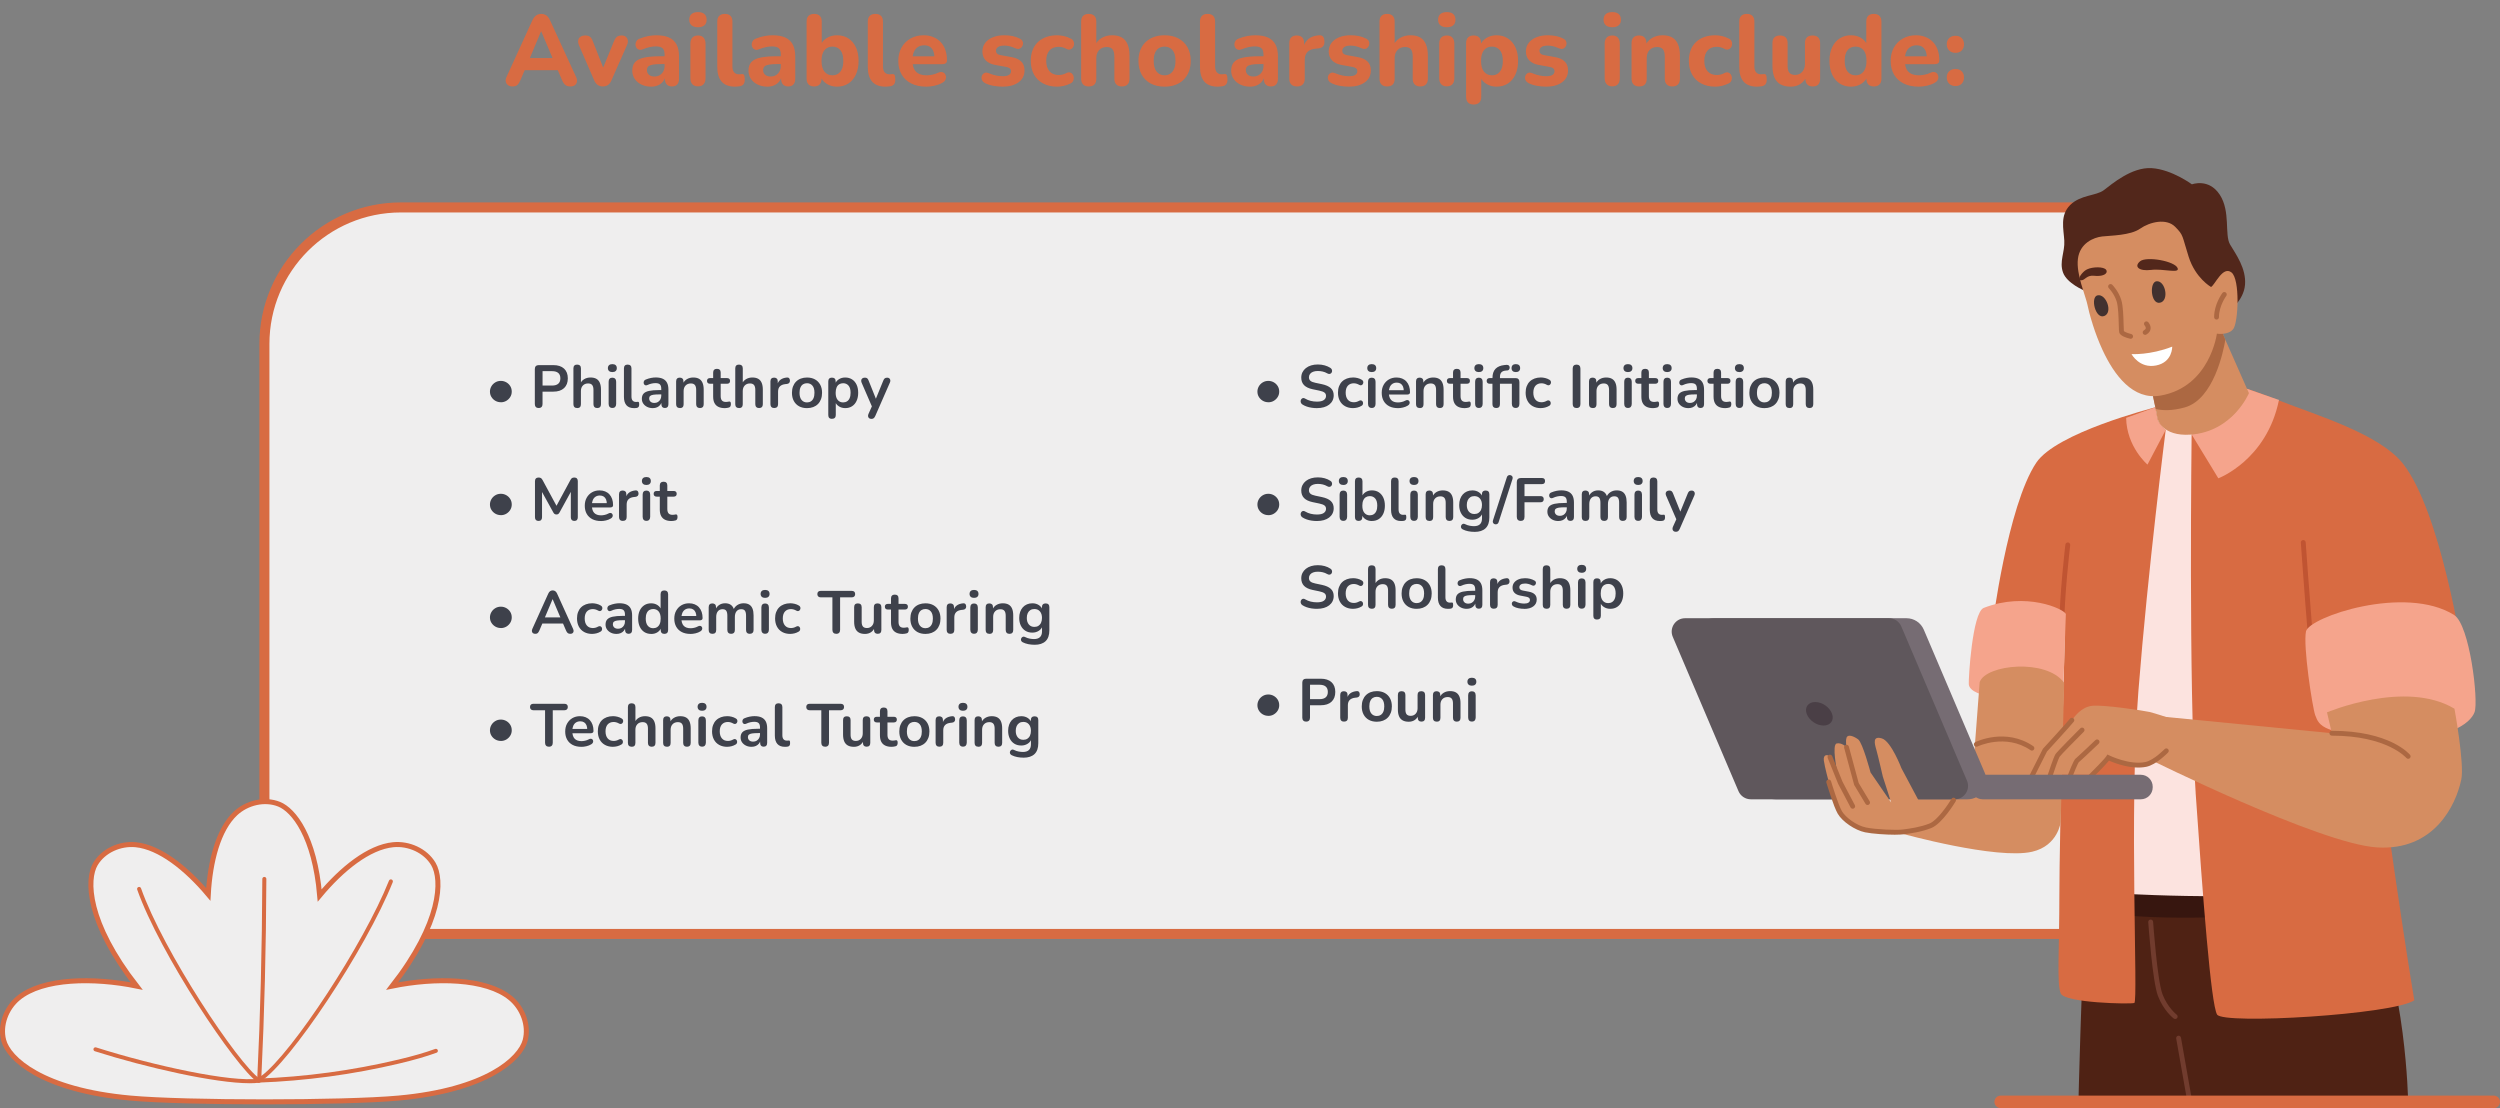 <?xml version="1.0" encoding="UTF-8"?>
<svg id="Camada_1" data-name="Camada 1" xmlns="http://www.w3.org/2000/svg" viewBox="0 0 996.49 441.7">
  <rect x="0" y="0" width="996.49" height="441.7" fill="#808080" stroke="none"/>
  <defs>
    <style>
      .cls-1 {
        fill: #fce3df;
      }

      .cls-2 {
        fill: #5f575c;
      }

      .cls-3 {
        fill: none;
        stroke-linecap: round;
        stroke-width: 5px;
      }

      .cls-3, .cls-4, .cls-5 {
        stroke: #d86b42;
        stroke-miterlimit: 10;
      }

      .cls-6 {
        fill: #766c73;
      }

      .cls-7 {
        fill: #d86b42;
      }

      .cls-8 {
        fill: #fff;
      }

      .cls-9 {
        fill: #713c2e;
      }

      .cls-10 {
        fill: #ac6842;
      }

      .cls-11 {
        fill: #4f2214;
      }

      .cls-4 {
        stroke-width: 2px;
      }

      .cls-4, .cls-5 {
        fill: #efeeee;
      }

      .cls-12 {
        fill: #f5a48c;
      }

      .cls-5 {
        stroke-width: 4px;
      }

      .cls-13 {
        fill: #42312f;
      }

      .cls-14 {
        fill: #37160f;
      }

      .cls-15 {
        fill: #3e414b;
      }

      .cls-16 {
        fill: #52271b;
      }

      .cls-17 {
        fill: #4a3f46;
      }

      .cls-18 {
        fill: #c05432;
      }

      .cls-19 {
        fill: #d58d61;
      }
    </style>
  </defs>
  <rect class="cls-5" x="105.39" y="82.68" width="774.48" height="289.58" rx="54.42" ry="54.42"/>
  <g>
    <g>
      <path class="cls-15" d="M199.63,160.33c-.78,0-1.5-.19-2.16-.56-.66-.38-1.18-.88-1.58-1.52-.4-.64-.6-1.36-.6-2.16,0-.74.19-1.43.56-2.08s.89-1.18,1.55-1.58c.66-.41,1.4-.61,2.23-.61.77,0,1.48.18,2.15.55.66.37,1.2.88,1.6,1.52.4.65.6,1.38.6,2.2s-.2,1.5-.59,2.14c-.39.64-.92,1.15-1.57,1.54-.66.38-1.38.58-2.18.58Z"/>
      <path class="cls-15" d="M214.72,162.64c-.5,0-.88-.14-1.14-.42-.26-.28-.4-.67-.4-1.16v-13.97c0-.51.14-.9.41-1.16.27-.26.66-.4,1.15-.4h5.78c1.86,0,3.29.46,4.3,1.39,1.01.93,1.51,2.22,1.51,3.89s-.5,2.96-1.51,3.9c-1.01.94-2.44,1.4-4.3,1.4h-4.27v4.94c0,.5-.13.88-.38,1.16-.26.28-.64.42-1.15.42ZM216.26,153.68h3.79c1.09,0,1.91-.24,2.47-.73.56-.49.84-1.2.84-2.15s-.28-1.66-.84-2.14c-.56-.48-1.38-.72-2.47-.72h-3.79v5.74Z"/>
      <path class="cls-15" d="M230.04,162.64c-.48,0-.85-.13-1.1-.4s-.38-.64-.38-1.14v-14.26c0-.5.13-.87.38-1.13s.62-.38,1.1-.38.85.13,1.12.38.4.63.4,1.13v6.22h-.34c.35-.85.9-1.49,1.64-1.93.74-.44,1.59-.66,2.53-.66s1.72.18,2.33.53c.61.35,1.06.88,1.37,1.6.3.71.46,1.61.46,2.7v5.81c0,.5-.13.88-.38,1.14s-.62.4-1.1.4-.85-.13-1.12-.4c-.26-.26-.4-.64-.4-1.14v-5.66c0-.91-.17-1.58-.52-1.99-.34-.42-.88-.62-1.6-.62-.88,0-1.58.28-2.1.83s-.78,1.28-.78,2.2v5.26c0,1.02-.5,1.54-1.51,1.54Z"/>
      <path class="cls-15" d="M244.08,148.31c-.56,0-1-.14-1.31-.42-.31-.28-.47-.67-.47-1.16s.16-.9.47-1.18c.31-.27.75-.41,1.31-.41s1.02.14,1.32.41c.3.27.46.66.46,1.18s-.15.88-.46,1.16c-.3.28-.74.42-1.32.42ZM244.08,162.61c-.48,0-.85-.14-1.1-.43s-.38-.69-.38-1.2v-8.81c0-.53.13-.93.38-1.21.26-.28.62-.42,1.1-.42s.85.14,1.12.42c.26.28.4.68.4,1.21v8.81c0,.51-.13.91-.38,1.2s-.63.43-1.13.43Z"/>
      <path class="cls-15" d="M252.71,162.68c-1.33,0-2.33-.38-3-1.14-.67-.76-1.01-1.88-1.01-3.35v-11.35c0-.5.13-.87.38-1.13s.62-.38,1.1-.38.85.13,1.12.38.4.63.4,1.13v11.21c0,.74.16,1.28.47,1.63.31.35.76.53,1.33.53.13,0,.25,0,.36-.01.11,0,.22-.02.34-.04.22-.03.38.03.46.18.08.15.12.46.12.92,0,.4-.08.71-.24.94-.16.22-.42.36-.79.41-.16.02-.33.03-.5.05-.18.02-.35.02-.53.02Z"/>
      <path class="cls-15" d="M260.23,162.68c-.85,0-1.6-.16-2.27-.49s-1.18-.77-1.56-1.33c-.38-.56-.56-1.19-.56-1.9,0-.86.22-1.55.67-2.05.45-.5,1.18-.87,2.18-1.09,1.01-.22,2.36-.34,4.06-.34h1.2v1.73h-1.18c-.99,0-1.78.05-2.38.14s-1.01.26-1.26.49c-.25.23-.37.56-.37.97,0,.53.18.96.55,1.3.37.34.88.5,1.54.5.53,0,1-.12,1.4-.37.41-.25.73-.59.97-1.02.24-.43.36-.93.36-1.49v-2.76c0-.8-.18-1.38-.53-1.73-.35-.35-.94-.53-1.78-.53-.46,0-.96.06-1.5.17-.54.11-1.1.3-1.69.58-.3.14-.57.18-.8.12-.23-.06-.41-.2-.54-.4-.13-.2-.19-.42-.19-.66s.06-.48.19-.71.34-.4.65-.52c.74-.3,1.44-.52,2.12-.65s1.3-.19,1.86-.19c1.15,0,2.1.18,2.84.53.74.35,1.3.88,1.67,1.6s.55,1.63.55,2.75v5.76c0,.5-.12.88-.36,1.14-.24.26-.58.4-1.03.4s-.8-.13-1.04-.4c-.25-.26-.37-.64-.37-1.14v-1.15h.19c-.11.56-.33,1.04-.66,1.45s-.74.72-1.24.95c-.5.22-1.06.34-1.7.34Z"/>
      <path class="cls-15" d="M270.98,162.64c-.48,0-.85-.13-1.1-.4s-.38-.64-.38-1.14v-9.07c0-.5.13-.87.38-1.13.26-.26.62-.38,1.08-.38s.82.13,1.08.38c.26.26.38.63.38,1.13v1.63l-.26-.6c.35-.85.9-1.49,1.64-1.93.74-.44,1.59-.66,2.53-.66s1.72.18,2.33.53c.61.35,1.06.88,1.37,1.6.3.71.46,1.61.46,2.7v5.81c0,.5-.13.88-.38,1.14s-.62.4-1.1.4-.85-.13-1.12-.4c-.26-.26-.4-.64-.4-1.14v-5.66c0-.91-.17-1.58-.52-1.99-.34-.42-.88-.62-1.6-.62-.88,0-1.58.28-2.1.83s-.78,1.28-.78,2.2v5.26c0,1.02-.5,1.54-1.51,1.54Z"/>
      <path class="cls-15" d="M288.91,162.68c-1.04,0-1.91-.18-2.6-.53-.7-.35-1.21-.87-1.55-1.55s-.5-1.52-.5-2.53v-5.11h-1.25c-.38,0-.68-.1-.89-.3-.21-.2-.31-.48-.31-.83s.1-.65.31-.84c.21-.19.5-.29.89-.29h1.25v-2.18c0-.5.13-.87.4-1.13.26-.26.64-.38,1.12-.38s.85.13,1.1.38c.26.26.38.63.38,1.13v2.18h2.54c.38,0,.68.1.89.29.21.19.31.47.31.84s-.1.63-.31.83-.5.3-.89.3h-2.54v4.94c0,.77.17,1.34.5,1.73s.88.58,1.63.58c.27,0,.51-.02.72-.07.21-.05.39-.08.55-.1.19-.02.35.04.48.18.13.14.19.41.19.83,0,.32-.05.6-.16.85-.1.25-.29.42-.56.52-.21.06-.48.12-.82.18-.34.06-.63.08-.89.08Z"/>
      <path class="cls-15" d="M294.55,162.64c-.48,0-.85-.13-1.1-.4s-.38-.64-.38-1.14v-14.26c0-.5.13-.87.38-1.13s.62-.38,1.1-.38.85.13,1.12.38.4.63.4,1.13v6.22h-.34c.35-.85.9-1.49,1.64-1.93.74-.44,1.59-.66,2.53-.66s1.72.18,2.33.53c.61.35,1.06.88,1.37,1.6.3.71.46,1.61.46,2.7v5.81c0,.5-.13.88-.38,1.14s-.62.4-1.1.4-.85-.13-1.12-.4c-.26-.26-.4-.64-.4-1.14v-5.66c0-.91-.17-1.58-.52-1.99-.34-.42-.88-.62-1.6-.62-.88,0-1.58.28-2.1.83s-.78,1.28-.78,2.2v5.26c0,1.02-.5,1.54-1.51,1.54Z"/>
      <path class="cls-15" d="M308.63,162.64c-.5,0-.88-.13-1.14-.4s-.4-.64-.4-1.14v-9.07c0-.5.13-.87.38-1.13.26-.26.62-.38,1.08-.38s.82.13,1.08.38c.26.26.38.63.38,1.13v1.51h-.24c.22-.96.66-1.69,1.32-2.18.66-.5,1.53-.79,2.62-.89.34-.03.6.05.8.25.2.2.32.51.35.92.03.4-.06.72-.28.97s-.54.4-.97.44l-.53.05c-.98.1-1.71.4-2.21.9-.5.5-.74,1.21-.74,2.12v4.97c0,.5-.13.88-.38,1.14-.26.26-.63.4-1.13.4Z"/>
      <path class="cls-15" d="M321.67,162.68c-1.22,0-2.27-.25-3.17-.74-.9-.5-1.59-1.2-2.09-2.12-.5-.92-.74-2-.74-3.25,0-.94.14-1.79.42-2.53.28-.74.68-1.38,1.21-1.92.53-.54,1.16-.94,1.9-1.22.74-.28,1.56-.42,2.47-.42,1.22,0,2.27.25,3.17.74.9.5,1.59,1.2,2.09,2.11.5.91.74,1.99.74,3.24,0,.94-.14,1.79-.42,2.54-.28.75-.68,1.4-1.21,1.93-.53.54-1.16.94-1.9,1.22-.74.28-1.56.42-2.47.42ZM321.67,160.4c.59,0,1.11-.14,1.56-.43.45-.29.8-.72,1.04-1.28.25-.57.37-1.28.37-2.12,0-1.28-.27-2.24-.82-2.87-.54-.63-1.26-.95-2.16-.95-.59,0-1.11.14-1.56.42-.45.28-.8.7-1.04,1.27-.25.57-.37,1.28-.37,2.12,0,1.26.27,2.22.82,2.87.54.65,1.26.97,2.16.97Z"/>
      <path class="cls-15" d="M331.63,166.96c-.48,0-.85-.13-1.1-.38-.26-.26-.38-.63-.38-1.13v-13.42c0-.5.13-.87.38-1.13.26-.26.62-.38,1.08-.38s.85.13,1.1.38c.26.26.38.63.38,1.13v1.87l-.26-.72c.24-.82.73-1.47,1.48-1.97.74-.5,1.61-.74,2.6-.74s1.92.25,2.7.74,1.38,1.2,1.81,2.1c.43.9.65,1.99.65,3.25s-.22,2.33-.65,3.25c-.43.92-1.03,1.63-1.8,2.12-.77.5-1.67.74-2.71.74-.98,0-1.83-.24-2.57-.73s-1.23-1.12-1.49-1.91h.29v5.4c0,.5-.13.87-.4,1.13-.26.26-.64.38-1.12.38ZM336.07,160.4c.59,0,1.11-.14,1.56-.43s.8-.72,1.04-1.28c.25-.57.37-1.28.37-2.12,0-1.28-.27-2.24-.82-2.87-.54-.63-1.26-.95-2.16-.95-.59,0-1.11.14-1.56.42-.45.28-.8.7-1.04,1.27s-.37,1.28-.37,2.12c0,1.26.27,2.22.82,2.87.54.65,1.26.97,2.16.97Z"/>
      <path class="cls-15" d="M347.27,166.96c-.35,0-.64-.09-.86-.28-.22-.18-.36-.43-.4-.73s.01-.62.16-.96l1.63-3.62v1.25l-4.37-10.1c-.14-.35-.19-.68-.14-.98.05-.3.2-.55.44-.73.25-.18.59-.28,1.02-.28.37,0,.66.08.89.25s.42.48.6.95l3.24,8.09h-.72l3.31-8.11c.18-.45.38-.76.62-.92.24-.17.56-.25.96-.25.35,0,.63.09.84.28.21.18.34.42.38.72.05.3,0,.62-.17.97l-5.83,13.32c-.21.45-.43.75-.67.91-.24.16-.55.24-.94.24Z"/>
      <path class="cls-15" d="M199.63,205.33c-.78,0-1.5-.19-2.16-.56-.66-.38-1.18-.88-1.58-1.52-.4-.64-.6-1.36-.6-2.16,0-.74.19-1.43.56-2.08s.89-1.18,1.55-1.58c.66-.41,1.4-.61,2.23-.61.77,0,1.48.18,2.15.55.66.37,1.2.88,1.6,1.52.4.65.6,1.38.6,2.2s-.2,1.5-.59,2.14c-.39.64-.92,1.15-1.57,1.54-.66.38-1.38.58-2.18.58Z"/>
      <path class="cls-15" d="M214.63,207.64c-.45,0-.79-.13-1.03-.38-.24-.26-.36-.61-.36-1.06v-14.42c0-.46.13-.82.38-1.07s.61-.37,1.06-.37c.4,0,.72.08.95.23.23.15.44.41.64.78l5.93,10.97h-.77l5.93-10.97c.19-.37.4-.63.62-.78.22-.15.54-.23.94-.23.45,0,.79.12,1.03.37.24.25.36.6.36,1.07v14.42c0,.45-.12.8-.35,1.06s-.58.38-1.04.38-.79-.13-1.03-.38c-.24-.26-.36-.61-.36-1.06v-11.11h.53l-5.04,9.19c-.16.27-.33.47-.5.6-.18.13-.42.19-.72.19s-.55-.07-.74-.2c-.19-.14-.36-.33-.5-.59l-5.09-9.22h.58v11.14c0,.45-.12.8-.35,1.06s-.58.38-1.04.38Z"/>
      <path class="cls-15" d="M239.52,207.68c-1.33,0-2.47-.25-3.43-.74-.96-.5-1.7-1.2-2.22-2.11-.52-.91-.78-1.99-.78-3.24s.25-2.28.76-3.19c.5-.91,1.2-1.63,2.09-2.15.89-.52,1.9-.78,3.04-.78.83,0,1.58.14,2.24.41.66.27,1.23.66,1.7,1.18.47.51.83,1.13,1.08,1.86s.37,1.55.37,2.46c0,.29-.1.51-.3.66-.2.15-.48.23-.85.23h-7.7v-1.73h6.74l-.38.36c0-.74-.11-1.35-.32-1.85-.22-.5-.53-.88-.94-1.14s-.92-.4-1.52-.4c-.67,0-1.24.16-1.72.47-.47.31-.83.75-1.08,1.32-.25.57-.37,1.24-.37,2.03v.17c0,1.31.31,2.29.92,2.94.62.65,1.52.97,2.72.97.42,0,.88-.05,1.4-.16s1.01-.28,1.48-.54c.34-.19.63-.28.89-.25.26.02.46.12.61.28.15.16.24.36.28.59s-.01.47-.13.71-.32.45-.61.62c-.56.35-1.2.61-1.93.78-.73.17-1.4.25-2.03.25Z"/>
      <path class="cls-15" d="M248.28,207.64c-.5,0-.88-.13-1.14-.4s-.4-.64-.4-1.14v-9.07c0-.5.13-.87.38-1.13.26-.26.62-.38,1.08-.38s.82.13,1.08.38c.26.26.38.63.38,1.13v1.51h-.24c.22-.96.66-1.69,1.32-2.18.66-.5,1.53-.79,2.62-.89.34-.03.6.05.8.25.2.2.32.51.35.92.03.4-.06.72-.28.97s-.54.4-.97.44l-.53.05c-.98.1-1.71.4-2.21.9-.5.5-.74,1.21-.74,2.12v4.97c0,.5-.13.88-.38,1.14-.26.26-.63.4-1.13.4Z"/>
      <path class="cls-15" d="M257.64,193.31c-.56,0-1-.14-1.31-.42-.31-.28-.47-.67-.47-1.16s.16-.9.47-1.18c.31-.27.75-.41,1.31-.41s1.02.14,1.32.41c.3.27.46.66.46,1.18s-.15.88-.46,1.16c-.3.28-.74.42-1.32.42ZM257.64,207.61c-.48,0-.85-.14-1.1-.43s-.38-.69-.38-1.2v-8.81c0-.53.13-.93.38-1.21.26-.28.62-.42,1.1-.42s.85.14,1.12.42c.26.28.4.68.4,1.21v8.81c0,.51-.13.91-.38,1.2s-.63.43-1.13.43Z"/>
      <path class="cls-15" d="M267.64,207.68c-1.04,0-1.91-.18-2.6-.53-.7-.35-1.21-.87-1.55-1.55s-.5-1.52-.5-2.53v-5.11h-1.25c-.38,0-.68-.1-.89-.3-.21-.2-.31-.48-.31-.83s.1-.65.31-.84c.21-.19.5-.29.89-.29h1.25v-2.18c0-.5.13-.87.4-1.13.26-.26.64-.38,1.12-.38s.85.13,1.1.38c.26.26.38.63.38,1.13v2.18h2.54c.38,0,.68.1.89.29.21.19.31.47.31.84s-.1.63-.31.83-.5.3-.89.3h-2.54v4.94c0,.77.17,1.34.5,1.73s.88.58,1.63.58c.27,0,.51-.02.72-.07.21-.05.39-.08.55-.1.19-.02.35.04.48.18.13.14.19.41.19.83,0,.32-.05.6-.16.85-.1.25-.29.42-.56.52-.21.06-.48.12-.82.18-.34.06-.63.08-.89.08Z"/>
      <path class="cls-15" d="M199.63,250.33c-.78,0-1.5-.19-2.16-.56-.66-.38-1.18-.88-1.58-1.52s-.6-1.36-.6-2.16c0-.74.19-1.43.56-2.08s.89-1.18,1.55-1.58c.66-.41,1.4-.61,2.23-.61.77,0,1.48.18,2.15.55.66.37,1.2.88,1.6,1.52.4.65.6,1.38.6,2.2s-.2,1.5-.59,2.14c-.39.64-.92,1.15-1.57,1.54-.66.38-1.38.58-2.18.58Z"/>
      <path class="cls-15" d="M213.36,252.64c-.38,0-.69-.09-.92-.26s-.37-.41-.42-.71c-.05-.3,0-.63.17-1l6.34-14.04c.21-.46.46-.8.76-1,.3-.2.64-.3,1.02-.3s.7.1,1,.3c.3.2.55.53.76,1l6.36,14.04c.18.37.24.7.19,1.01-.05.3-.18.54-.41.71-.22.17-.52.25-.89.25-.45,0-.8-.11-1.04-.32-.25-.22-.47-.55-.66-1l-1.56-3.62,1.3.84h-10.13l1.3-.84-1.54,3.62c-.21.46-.42.8-.65,1.01-.22.21-.54.31-.96.31ZM220.24,238.86l-3.36,7.99-.62-.77h8.02l-.6.77-3.38-7.99h-.05Z"/>
      <path class="cls-15" d="M236.06,252.68c-1.23,0-2.3-.25-3.22-.76s-1.62-1.22-2.11-2.15-.74-2.02-.74-3.26c0-.94.14-1.79.42-2.53.28-.74.68-1.38,1.21-1.9.53-.52,1.17-.92,1.92-1.2.75-.28,1.59-.42,2.52-.42.53,0,1.1.07,1.72.22.62.14,1.2.38,1.74.72.26.16.42.35.5.58.08.22.1.45.05.68-.05.23-.15.43-.3.6-.15.17-.34.27-.56.31s-.47-.01-.74-.16c-.35-.21-.71-.36-1.08-.47-.37-.1-.72-.16-1.06-.16-.53,0-.99.08-1.39.25s-.74.41-1.02.72c-.28.31-.49.7-.64,1.16s-.22,1-.22,1.61c0,1.18.28,2.12.85,2.8.57.68,1.37,1.02,2.41,1.02.34,0,.68-.05,1.04-.14s.72-.25,1.09-.46c.27-.14.52-.19.73-.14.22.05.4.16.54.32.14.17.23.37.26.6.03.23,0,.46-.08.68-.09.22-.25.41-.49.55-.53.32-1.09.55-1.68.7-.59.14-1.15.22-1.68.22Z"/>
      <path class="cls-15" d="M245.76,252.68c-.85,0-1.6-.16-2.27-.49-.66-.33-1.18-.77-1.56-1.33-.38-.56-.56-1.19-.56-1.9,0-.86.22-1.55.67-2.05.45-.5,1.18-.87,2.18-1.09,1.01-.22,2.36-.34,4.06-.34h1.2v1.73h-1.18c-.99,0-1.78.05-2.38.14-.59.1-1.01.26-1.26.49-.25.23-.37.56-.37.97,0,.53.18.96.55,1.3.37.34.88.5,1.54.5.53,0,1-.12,1.4-.37.41-.25.73-.59.97-1.02.24-.43.36-.93.36-1.49v-2.76c0-.8-.18-1.38-.53-1.73-.35-.35-.94-.53-1.78-.53-.46,0-.96.06-1.5.17-.54.11-1.1.3-1.69.58-.3.14-.57.18-.8.12s-.41-.2-.54-.4c-.13-.2-.19-.42-.19-.66s.06-.48.19-.71c.13-.23.34-.4.65-.52.74-.3,1.44-.52,2.12-.65s1.3-.19,1.86-.19c1.15,0,2.1.18,2.84.53.74.35,1.3.88,1.67,1.6s.55,1.63.55,2.75v5.76c0,.5-.12.88-.36,1.14-.24.26-.58.4-1.03.4s-.8-.13-1.04-.4c-.25-.26-.37-.64-.37-1.14v-1.15h.19c-.11.56-.33,1.04-.66,1.45-.33.41-.74.72-1.24.95-.5.22-1.06.34-1.7.34Z"/>
      <path class="cls-15" d="M259.53,252.68c-1.02,0-1.92-.25-2.7-.74-.78-.5-1.38-1.2-1.81-2.12-.43-.92-.65-2-.65-3.25s.22-2.35.65-3.25c.43-.9,1.04-1.6,1.81-2.1.78-.5,1.68-.74,2.7-.74s1.83.24,2.56.72c.73.48,1.22,1.11,1.48,1.9h-.26v-6.24c0-.5.13-.87.38-1.13.26-.26.62-.38,1.1-.38s.85.13,1.12.38c.26.26.4.63.4,1.13v14.26c0,.5-.13.88-.38,1.14-.26.26-.62.4-1.1.4s-.85-.13-1.1-.4c-.26-.26-.38-.64-.38-1.14v-1.87l.26.72c-.24.83-.73,1.5-1.46,1.99-.74.5-1.6.74-2.59.74ZM260.37,250.4c.59,0,1.11-.14,1.56-.43.45-.29.8-.72,1.04-1.28.25-.57.37-1.28.37-2.12,0-1.28-.27-2.24-.82-2.87-.54-.63-1.26-.95-2.16-.95-.59,0-1.11.14-1.56.42-.45.28-.8.7-1.04,1.27-.25.57-.37,1.28-.37,2.12,0,1.26.27,2.22.82,2.87.54.65,1.26.97,2.16.97Z"/>
      <path class="cls-15" d="M275.2,252.68c-1.33,0-2.47-.25-3.43-.74s-1.7-1.2-2.22-2.11c-.52-.91-.78-1.99-.78-3.24s.25-2.28.76-3.19,1.2-1.63,2.09-2.15c.89-.52,1.9-.78,3.04-.78.83,0,1.58.14,2.24.41.66.27,1.23.66,1.7,1.18.47.51.83,1.13,1.08,1.86s.37,1.55.37,2.46c0,.29-.1.51-.3.66-.2.15-.48.23-.85.23h-7.7v-1.73h6.74l-.38.36c0-.74-.11-1.35-.32-1.85-.22-.5-.53-.88-.94-1.14-.41-.26-.92-.4-1.52-.4-.67,0-1.24.16-1.72.47-.47.31-.83.75-1.08,1.32-.25.57-.37,1.24-.37,2.03v.17c0,1.31.31,2.29.92,2.94.62.65,1.52.97,2.72.97.42,0,.88-.05,1.4-.16s1.01-.28,1.48-.54c.34-.19.63-.28.89-.25.26.02.46.12.61.28.15.16.24.36.28.59.03.23-.01.47-.13.71-.12.24-.32.45-.61.62-.56.35-1.2.61-1.93.78-.73.17-1.4.25-2.03.25Z"/>
      <path class="cls-15" d="M283.96,252.64c-.48,0-.85-.13-1.1-.4-.26-.26-.38-.64-.38-1.14v-9.07c0-.5.13-.87.38-1.13.26-.26.62-.38,1.08-.38s.82.13,1.08.38c.26.26.38.63.38,1.13v1.75l-.26-.72c.32-.8.82-1.43,1.49-1.9.67-.46,1.47-.7,2.4-.7s1.72.22,2.33.67c.61.45,1.03,1.14,1.27,2.06h-.34c.32-.85.85-1.52,1.58-2s1.58-.73,2.54-.73c.9,0,1.64.18,2.22.53.58.35,1.02.88,1.31,1.6s.43,1.61.43,2.7v5.81c0,.5-.13.88-.4,1.14-.26.26-.64.4-1.12.4s-.85-.13-1.1-.4c-.26-.26-.38-.64-.38-1.14v-5.69c0-.9-.15-1.55-.44-1.97s-.8-.62-1.5-.62c-.78,0-1.4.28-1.85.83-.45.55-.67,1.32-.67,2.29v5.16c0,.5-.13.88-.38,1.14-.26.26-.62.4-1.1.4s-.85-.13-1.12-.4c-.26-.26-.4-.64-.4-1.14v-5.69c0-.9-.15-1.55-.44-1.97-.3-.42-.79-.62-1.48-.62-.78,0-1.4.28-1.85.83-.45.55-.67,1.32-.67,2.29v5.16c0,1.02-.5,1.54-1.51,1.54Z"/>
      <path class="cls-15" d="M304.96,238.31c-.56,0-1-.14-1.31-.42-.31-.28-.47-.67-.47-1.16s.16-.9.47-1.18c.31-.27.75-.41,1.31-.41s1.02.14,1.32.41c.3.27.46.66.46,1.18s-.15.88-.46,1.16c-.3.28-.74.42-1.32.42ZM304.96,252.61c-.48,0-.85-.14-1.1-.43s-.38-.69-.38-1.2v-8.81c0-.53.13-.93.38-1.21.26-.28.62-.42,1.1-.42s.85.14,1.12.42c.26.28.4.68.4,1.21v8.81c0,.51-.13.91-.38,1.2s-.63.43-1.13.43Z"/>
      <path class="cls-15" d="M315.02,252.68c-1.23,0-2.3-.25-3.22-.76s-1.62-1.22-2.11-2.15-.74-2.02-.74-3.26c0-.94.14-1.79.42-2.53.28-.74.68-1.38,1.21-1.9.53-.52,1.17-.92,1.92-1.2.75-.28,1.59-.42,2.52-.42.53,0,1.1.07,1.72.22.62.14,1.2.38,1.74.72.26.16.42.35.5.58.08.22.1.45.05.68-.05.23-.15.43-.3.6-.15.17-.34.27-.56.31s-.47-.01-.74-.16c-.35-.21-.71-.36-1.08-.47-.37-.1-.72-.16-1.06-.16-.53,0-.99.08-1.39.25s-.74.41-1.02.72c-.28.31-.49.7-.64,1.16s-.22,1-.22,1.61c0,1.18.28,2.12.85,2.8.57.68,1.37,1.02,2.41,1.02.34,0,.68-.05,1.04-.14s.72-.25,1.09-.46c.27-.14.52-.19.73-.14.22.05.4.16.54.32.14.17.23.37.26.6.03.23,0,.46-.08.68-.09.22-.25.41-.49.55-.53.32-1.09.55-1.68.7-.59.14-1.15.22-1.68.22Z"/>
      <path class="cls-15" d="M333.33,252.64c-.5,0-.88-.14-1.14-.42-.26-.28-.4-.67-.4-1.16v-12.96h-4.68c-.42,0-.74-.12-.97-.35s-.35-.55-.35-.95.12-.73.35-.95.56-.32.97-.32h12.43c.42,0,.74.11.97.32s.35.53.35.95-.12.72-.35.95-.56.35-.97.35h-4.68v12.96c0,.5-.13.88-.38,1.16-.26.28-.64.42-1.15.42Z"/>
      <path class="cls-15" d="M344.78,252.68c-.98,0-1.78-.18-2.42-.54-.64-.36-1.12-.9-1.43-1.62-.31-.72-.47-1.62-.47-2.69v-5.81c0-.51.13-.89.38-1.14.26-.25.62-.37,1.1-.37s.85.12,1.12.37c.26.25.4.63.4,1.14v5.86c0,.83.17,1.45.5,1.85.34.4.87.6,1.61.6.8,0,1.46-.28,1.97-.83s.77-1.28.77-2.2v-5.28c0-.51.13-.89.38-1.14.26-.25.62-.37,1.1-.37s.85.12,1.12.37.4.63.4,1.14v9.07c0,1.02-.49,1.54-1.46,1.54-.46,0-.82-.13-1.08-.4-.26-.26-.38-.64-.38-1.14v-1.82l.34.72c-.34.86-.84,1.53-1.52,1.99-.68.46-1.48.7-2.41.7Z"/>
      <path class="cls-15" d="M359.8,252.68c-1.04,0-1.91-.18-2.6-.53-.7-.35-1.21-.87-1.55-1.55-.34-.68-.5-1.52-.5-2.53v-5.11h-1.25c-.38,0-.68-.1-.89-.3-.21-.2-.31-.48-.31-.83s.1-.65.31-.84c.21-.19.5-.29.89-.29h1.25v-2.18c0-.5.13-.87.4-1.13.26-.26.64-.38,1.12-.38s.85.13,1.1.38c.26.26.38.63.38,1.13v2.18h2.54c.38,0,.68.1.89.29.21.19.31.47.31.84s-.1.63-.31.83-.5.3-.89.3h-2.54v4.94c0,.77.17,1.34.5,1.73s.88.58,1.63.58c.27,0,.51-.02.72-.07.21-.05.39-.08.55-.1.19-.02.35.04.48.18.13.14.19.41.19.83,0,.32-.05.6-.16.85-.1.25-.29.42-.56.52-.21.06-.48.12-.82.18-.34.06-.63.08-.89.08Z"/>
      <path class="cls-15" d="M368.87,252.68c-1.22,0-2.27-.25-3.17-.74-.9-.5-1.59-1.2-2.09-2.12-.5-.92-.74-2-.74-3.25,0-.94.14-1.79.42-2.53.28-.74.68-1.38,1.21-1.92s1.16-.94,1.9-1.22c.74-.28,1.56-.42,2.47-.42,1.22,0,2.27.25,3.17.74.9.5,1.59,1.2,2.09,2.11.5.91.74,1.99.74,3.24,0,.94-.14,1.79-.42,2.54-.28.75-.68,1.4-1.21,1.93-.53.54-1.16.94-1.9,1.22-.74.28-1.56.42-2.47.42ZM368.87,250.4c.59,0,1.11-.14,1.56-.43.45-.29.8-.72,1.04-1.28.25-.57.37-1.28.37-2.12,0-1.28-.27-2.24-.82-2.87-.54-.63-1.26-.95-2.16-.95-.59,0-1.11.14-1.56.42-.45.28-.8.7-1.04,1.27-.25.57-.37,1.28-.37,2.12,0,1.26.27,2.22.82,2.87.54.65,1.26.97,2.16.97Z"/>
      <path class="cls-15" d="M378.88,252.64c-.5,0-.88-.13-1.14-.4-.26-.26-.4-.64-.4-1.14v-9.07c0-.5.13-.87.38-1.13.26-.26.62-.38,1.08-.38s.82.13,1.08.38c.26.26.38.63.38,1.13v1.51h-.24c.22-.96.66-1.69,1.32-2.18.66-.5,1.53-.79,2.62-.89.34-.03.6.05.8.25.2.2.32.51.35.92.03.4-.06.72-.28.97s-.54.4-.97.44l-.53.05c-.98.1-1.71.4-2.21.9-.5.5-.74,1.21-.74,2.12v4.97c0,.5-.13.88-.38,1.14-.26.26-.63.4-1.13.4Z"/>
      <path class="cls-15" d="M388.24,238.31c-.56,0-1-.14-1.31-.42-.31-.28-.47-.67-.47-1.16s.16-.9.47-1.18c.31-.27.75-.41,1.31-.41s1.02.14,1.32.41c.3.27.46.66.46,1.18s-.15.88-.46,1.16c-.3.28-.74.42-1.32.42ZM388.24,252.61c-.48,0-.85-.14-1.1-.43s-.38-.69-.38-1.2v-8.81c0-.53.13-.93.38-1.21.26-.28.62-.42,1.1-.42s.85.14,1.12.42c.26.28.4.68.4,1.21v8.81c0,.51-.13.91-.38,1.2s-.63.43-1.13.43Z"/>
      <path class="cls-15" d="M394.36,252.64c-.48,0-.85-.13-1.1-.4-.26-.26-.38-.64-.38-1.14v-9.07c0-.5.13-.87.38-1.13.26-.26.62-.38,1.08-.38s.82.13,1.08.38c.26.26.38.63.38,1.13v1.63l-.26-.6c.35-.85.9-1.49,1.64-1.93.74-.44,1.59-.66,2.53-.66s1.72.18,2.33.53c.61.35,1.06.88,1.37,1.6.3.71.46,1.61.46,2.7v5.81c0,.5-.13.88-.38,1.14-.26.26-.62.4-1.1.4s-.85-.13-1.12-.4c-.26-.26-.4-.64-.4-1.14v-5.66c0-.91-.17-1.58-.52-1.99-.34-.42-.88-.62-1.6-.62-.88,0-1.58.28-2.1.83-.52.55-.78,1.28-.78,2.2v5.26c0,1.02-.5,1.54-1.51,1.54Z"/>
      <path class="cls-15" d="M412.38,257c-.86,0-1.7-.08-2.51-.24-.81-.16-1.54-.41-2.2-.74-.3-.16-.51-.35-.61-.58-.1-.22-.14-.45-.1-.68.04-.23.14-.44.29-.61.15-.18.34-.3.56-.36.22-.06.46-.03.7.1.7.35,1.37.58,2,.68.63.1,1.17.16,1.62.16,1.07,0,1.88-.26,2.41-.78.54-.52.8-1.29.8-2.32v-2.16h.22c-.24.82-.74,1.47-1.5,1.96-.76.49-1.62.73-2.58.73-1.06,0-1.98-.24-2.76-.73-.78-.49-1.39-1.17-1.82-2.05s-.65-1.9-.65-3.07c0-.88.12-1.68.37-2.39.25-.71.6-1.32,1.06-1.84.46-.51,1.01-.91,1.66-1.19.65-.28,1.36-.42,2.15-.42.99,0,1.86.24,2.6.73s1.23,1.13,1.45,1.93l-.24.6v-1.7c0-.5.13-.87.4-1.13.26-.26.63-.38,1.09-.38s.85.13,1.1.38c.26.26.38.63.38,1.13v9.24c0,1.9-.5,3.34-1.51,4.3-1.01.96-2.47,1.44-4.39,1.44ZM412.31,249.88c.62,0,1.16-.14,1.61-.43.45-.29.8-.7,1.04-1.24s.37-1.17.37-1.91c0-1.1-.27-1.97-.82-2.6-.54-.63-1.28-.95-2.21-.95-.62,0-1.16.14-1.61.43-.45.29-.8.7-1.04,1.22-.25.53-.37,1.16-.37,1.9,0,1.1.27,1.98.82,2.62s1.28.96,2.21.96Z"/>
      <path class="cls-15" d="M199.63,295.33c-.78,0-1.5-.19-2.16-.56-.66-.38-1.18-.88-1.58-1.52s-.6-1.36-.6-2.16c0-.74.19-1.43.56-2.08s.89-1.18,1.55-1.58c.66-.41,1.4-.61,2.23-.61.77,0,1.48.18,2.15.55.66.37,1.2.88,1.6,1.52.4.65.6,1.38.6,2.2s-.2,1.5-.59,2.14c-.39.64-.92,1.15-1.57,1.54-.66.38-1.38.58-2.18.58Z"/>
      <path class="cls-15" d="M218.8,297.64c-.5,0-.88-.14-1.14-.42-.26-.28-.4-.67-.4-1.16v-12.96h-4.68c-.42,0-.74-.12-.97-.35s-.35-.55-.35-.95.12-.73.35-.95.56-.32.97-.32h12.43c.42,0,.74.11.97.32s.35.53.35.95-.12.72-.35.95-.56.35-.97.35h-4.68v12.96c0,.5-.13.88-.38,1.16-.26.28-.64.42-1.15.42Z"/>
      <path class="cls-15" d="M231.72,297.68c-1.33,0-2.47-.25-3.43-.74s-1.7-1.2-2.22-2.11c-.52-.91-.78-1.99-.78-3.24s.25-2.28.76-3.19,1.2-1.63,2.09-2.15c.89-.52,1.9-.78,3.04-.78.83,0,1.58.14,2.24.41.66.27,1.23.66,1.7,1.18.47.51.83,1.13,1.08,1.86s.37,1.55.37,2.46c0,.29-.1.51-.3.66-.2.15-.48.23-.85.23h-7.7v-1.73h6.74l-.38.36c0-.74-.11-1.35-.32-1.85-.22-.5-.53-.88-.94-1.14-.41-.26-.92-.4-1.52-.4-.67,0-1.24.16-1.72.47-.47.31-.83.75-1.08,1.32-.25.57-.37,1.24-.37,2.03v.17c0,1.31.31,2.29.92,2.94.62.65,1.52.97,2.72.97.42,0,.88-.05,1.4-.16s1.01-.28,1.48-.54c.34-.19.63-.28.89-.25.26.02.46.12.61.28.15.16.24.36.28.59.03.23-.01.47-.13.71-.12.24-.32.45-.61.62-.56.35-1.2.61-1.93.78-.73.17-1.4.25-2.03.25Z"/>
      <path class="cls-15" d="M244.36,297.68c-1.23,0-2.3-.25-3.22-.76s-1.62-1.22-2.11-2.15-.74-2.02-.74-3.26c0-.94.14-1.79.42-2.53.28-.74.68-1.38,1.21-1.9.53-.52,1.17-.92,1.92-1.2.75-.28,1.59-.42,2.52-.42.53,0,1.1.07,1.72.22.62.14,1.2.38,1.74.72.26.16.42.35.5.58.08.22.1.45.05.68-.05.23-.15.43-.3.6-.15.17-.34.27-.56.31s-.47-.01-.74-.16c-.35-.21-.71-.36-1.08-.47-.37-.1-.72-.16-1.06-.16-.53,0-.99.08-1.39.25s-.74.41-1.02.72c-.28.31-.49.7-.64,1.16s-.22,1-.22,1.61c0,1.18.28,2.12.85,2.8.57.68,1.37,1.02,2.41,1.02.34,0,.68-.05,1.04-.14s.72-.25,1.09-.46c.27-.14.52-.19.73-.14.22.05.4.16.54.32.14.17.23.37.26.6.03.23,0,.46-.08.68-.09.22-.25.41-.49.55-.53.32-1.09.55-1.68.7-.59.14-1.15.22-1.68.22Z"/>
      <path class="cls-15" d="M251.76,297.64c-.48,0-.85-.13-1.1-.4-.26-.26-.38-.64-.38-1.14v-14.26c0-.5.13-.87.38-1.13s.62-.38,1.1-.38.85.13,1.12.38.4.63.4,1.13v6.22h-.34c.35-.85.9-1.49,1.64-1.93.74-.44,1.59-.66,2.53-.66s1.72.18,2.33.53c.61.35,1.06.88,1.37,1.6.3.71.46,1.61.46,2.7v5.81c0,.5-.13.88-.38,1.14-.26.26-.62.4-1.1.4s-.85-.13-1.12-.4c-.26-.26-.4-.64-.4-1.14v-5.66c0-.91-.17-1.58-.52-1.99-.34-.42-.88-.62-1.6-.62-.88,0-1.58.28-2.1.83-.52.55-.78,1.28-.78,2.2v5.26c0,1.02-.5,1.54-1.51,1.54Z"/>
      <path class="cls-15" d="M265.8,297.64c-.48,0-.85-.13-1.1-.4-.26-.26-.38-.64-.38-1.14v-9.07c0-.5.13-.87.38-1.13.26-.26.62-.38,1.08-.38s.82.13,1.08.38c.26.26.38.63.38,1.13v1.63l-.26-.6c.35-.85.9-1.49,1.64-1.93.74-.44,1.59-.66,2.53-.66s1.72.18,2.33.53c.61.35,1.06.88,1.37,1.6.3.71.46,1.61.46,2.7v5.81c0,.5-.13.88-.38,1.14-.26.26-.62.4-1.1.4s-.85-.13-1.12-.4c-.26-.26-.4-.64-.4-1.14v-5.66c0-.91-.17-1.58-.52-1.99-.34-.42-.88-.62-1.6-.62-.88,0-1.58.28-2.1.83-.52.55-.78,1.28-.78,2.2v5.26c0,1.02-.5,1.54-1.51,1.54Z"/>
      <path class="cls-15" d="M279.84,283.31c-.56,0-1-.14-1.31-.42-.31-.28-.47-.67-.47-1.16s.16-.9.47-1.18c.31-.27.75-.41,1.31-.41s1.02.14,1.32.41c.3.27.46.66.46,1.18s-.15.88-.46,1.16c-.3.28-.74.42-1.32.42ZM279.84,297.61c-.48,0-.85-.14-1.1-.43s-.38-.69-.38-1.2v-8.81c0-.53.13-.93.38-1.21.26-.28.62-.42,1.1-.42s.85.14,1.12.42c.26.28.4.68.4,1.21v8.81c0,.51-.13.91-.38,1.2s-.63.43-1.13.43Z"/>
      <path class="cls-15" d="M289.89,297.68c-1.23,0-2.3-.25-3.22-.76s-1.62-1.22-2.11-2.15-.74-2.02-.74-3.26c0-.94.14-1.79.42-2.53.28-.74.68-1.38,1.21-1.9.53-.52,1.17-.92,1.92-1.2.75-.28,1.59-.42,2.52-.42.53,0,1.1.07,1.72.22.62.14,1.2.38,1.74.72.26.16.42.35.5.58.08.22.1.45.05.68-.05.23-.15.43-.3.6-.15.17-.34.27-.56.31s-.47-.01-.74-.16c-.35-.21-.71-.36-1.08-.47-.37-.1-.72-.16-1.06-.16-.53,0-.99.08-1.39.25s-.74.41-1.02.72c-.28.31-.49.7-.64,1.16s-.22,1-.22,1.61c0,1.18.28,2.12.85,2.8.57.68,1.37,1.02,2.41,1.02.34,0,.68-.05,1.04-.14s.72-.25,1.09-.46c.27-.14.52-.19.73-.14.22.05.4.16.54.32.14.17.23.37.26.6.03.23,0,.46-.08.68-.09.22-.25.41-.49.55-.53.32-1.09.55-1.68.7-.59.14-1.15.22-1.68.22Z"/>
      <path class="cls-15" d="M299.59,297.68c-.85,0-1.6-.16-2.27-.49-.66-.33-1.18-.77-1.56-1.33-.38-.56-.56-1.19-.56-1.9,0-.86.22-1.55.67-2.05.45-.5,1.18-.87,2.18-1.09,1.01-.22,2.36-.34,4.06-.34h1.2v1.73h-1.18c-.99,0-1.78.05-2.38.14-.59.1-1.01.26-1.26.49-.25.23-.37.56-.37.97,0,.53.18.96.55,1.3.37.34.88.5,1.54.5.53,0,1-.12,1.4-.37.41-.25.73-.59.97-1.02.24-.43.36-.93.36-1.49v-2.76c0-.8-.18-1.38-.53-1.73-.35-.35-.94-.53-1.78-.53-.46,0-.96.06-1.5.17-.54.11-1.1.3-1.69.58-.3.14-.57.18-.8.12s-.41-.2-.54-.4c-.13-.2-.19-.42-.19-.66s.06-.48.19-.71c.13-.23.34-.4.65-.52.74-.3,1.44-.52,2.12-.65s1.3-.19,1.86-.19c1.15,0,2.1.18,2.84.53.74.35,1.3.88,1.67,1.6s.55,1.63.55,2.75v5.76c0,.5-.12.88-.36,1.14-.24.26-.58.4-1.03.4s-.8-.13-1.04-.4c-.25-.26-.37-.64-.37-1.14v-1.15h.19c-.11.56-.33,1.04-.66,1.45-.33.41-.74.72-1.24.95-.5.22-1.06.34-1.7.34Z"/>
      <path class="cls-15" d="M312.86,297.68c-1.33,0-2.33-.38-3-1.14-.67-.76-1.01-1.88-1.01-3.35v-11.35c0-.5.13-.87.38-1.13s.62-.38,1.1-.38.85.13,1.12.38.4.63.4,1.13v11.21c0,.74.16,1.28.47,1.63.31.35.76.53,1.33.53.13,0,.25,0,.36-.01.11,0,.22-.02.34-.04.22-.03.38.03.46.18.08.15.12.46.12.92,0,.4-.08.71-.24.94-.16.22-.42.36-.79.41-.16.02-.33.03-.5.05-.18.02-.35.02-.53.02Z"/>
      <path class="cls-15" d="M328.91,297.64c-.5,0-.88-.14-1.14-.42-.26-.28-.4-.67-.4-1.16v-12.96h-4.68c-.42,0-.74-.12-.97-.35s-.35-.55-.35-.95.12-.73.35-.95.56-.32.97-.32h12.43c.42,0,.74.11.97.32s.35.53.35.95-.12.72-.35.95-.56.35-.97.35h-4.68v12.96c0,.5-.13.88-.38,1.16-.26.28-.64.42-1.15.42Z"/>
      <path class="cls-15" d="M340.36,297.68c-.98,0-1.78-.18-2.42-.54-.64-.36-1.12-.9-1.43-1.62-.31-.72-.47-1.62-.47-2.69v-5.81c0-.51.13-.89.38-1.14.26-.25.62-.37,1.1-.37s.85.12,1.12.37c.26.25.4.63.4,1.14v5.86c0,.83.17,1.45.5,1.85.34.4.87.6,1.61.6.8,0,1.46-.28,1.97-.83s.77-1.28.77-2.2v-5.28c0-.51.13-.89.38-1.14.26-.25.62-.37,1.1-.37s.85.12,1.12.37.4.63.4,1.14v9.07c0,1.02-.49,1.54-1.46,1.54-.46,0-.82-.13-1.08-.4-.26-.26-.38-.64-.38-1.14v-1.82l.34.72c-.34.86-.84,1.53-1.52,1.99-.68.46-1.48.7-2.41.7Z"/>
      <path class="cls-15" d="M355.39,297.68c-1.04,0-1.91-.18-2.6-.53-.7-.35-1.21-.87-1.55-1.55-.34-.68-.5-1.52-.5-2.53v-5.11h-1.25c-.38,0-.68-.1-.89-.3-.21-.2-.31-.48-.31-.83s.1-.65.31-.84c.21-.19.5-.29.89-.29h1.25v-2.18c0-.5.13-.87.4-1.13.26-.26.64-.38,1.12-.38s.85.13,1.1.38c.26.26.38.63.38,1.13v2.18h2.54c.38,0,.68.1.89.29.21.19.31.47.31.84s-.1.63-.31.83-.5.3-.89.3h-2.54v4.94c0,.77.17,1.34.5,1.73s.88.58,1.63.58c.27,0,.51-.02.72-.07.21-.05.39-.08.55-.1.19-.02.35.04.48.18.13.14.19.41.19.83,0,.32-.05.6-.16.85-.1.25-.29.42-.56.52-.21.06-.48.12-.82.18-.34.06-.63.08-.89.08Z"/>
      <path class="cls-15" d="M364.46,297.68c-1.22,0-2.27-.25-3.17-.74-.9-.5-1.59-1.2-2.09-2.12-.5-.92-.74-2-.74-3.25,0-.94.14-1.79.42-2.53.28-.74.68-1.38,1.21-1.92s1.16-.94,1.9-1.22c.74-.28,1.56-.42,2.47-.42,1.22,0,2.27.25,3.17.74.9.5,1.59,1.2,2.09,2.11.5.91.74,1.99.74,3.24,0,.94-.14,1.79-.42,2.54-.28.75-.68,1.4-1.21,1.93-.53.54-1.16.94-1.9,1.22-.74.28-1.56.42-2.47.42ZM364.46,295.4c.59,0,1.11-.14,1.56-.43.45-.29.8-.72,1.04-1.28.25-.57.37-1.28.37-2.12,0-1.28-.27-2.24-.82-2.87-.54-.63-1.26-.95-2.16-.95-.59,0-1.11.14-1.56.42-.45.28-.8.7-1.04,1.27-.25.57-.37,1.28-.37,2.12,0,1.26.27,2.22.82,2.87.54.65,1.26.97,2.16.97Z"/>
      <path class="cls-15" d="M374.47,297.64c-.5,0-.88-.13-1.14-.4-.26-.26-.4-.64-.4-1.14v-9.07c0-.5.13-.87.38-1.13.26-.26.62-.38,1.08-.38s.82.13,1.08.38c.26.26.38.63.38,1.13v1.51h-.24c.22-.96.66-1.69,1.32-2.18.66-.5,1.53-.79,2.62-.89.34-.03.6.05.8.25.2.2.32.51.35.92.03.4-.06.72-.28.97s-.54.4-.97.44l-.53.05c-.98.1-1.71.4-2.21.9-.5.5-.74,1.21-.74,2.12v4.97c0,.5-.13.88-.38,1.14-.26.26-.63.4-1.13.4Z"/>
      <path class="cls-15" d="M383.83,283.31c-.56,0-1-.14-1.31-.42-.31-.28-.47-.67-.47-1.16s.16-.9.47-1.18c.31-.27.75-.41,1.31-.41s1.02.14,1.32.41c.3.27.46.66.46,1.18s-.15.88-.46,1.16c-.3.28-.74.42-1.32.42ZM383.83,297.61c-.48,0-.85-.14-1.1-.43s-.38-.69-.38-1.2v-8.81c0-.53.13-.93.38-1.21.26-.28.62-.42,1.1-.42s.85.14,1.12.42c.26.28.4.68.4,1.21v8.81c0,.51-.13.91-.38,1.2s-.63.43-1.13.43Z"/>
      <path class="cls-15" d="M389.95,297.64c-.48,0-.85-.13-1.1-.4-.26-.26-.38-.64-.38-1.14v-9.07c0-.5.13-.87.38-1.13.26-.26.62-.38,1.08-.38s.82.13,1.08.38c.26.26.38.63.38,1.13v1.63l-.26-.6c.35-.85.9-1.49,1.64-1.93.74-.44,1.59-.66,2.53-.66s1.72.18,2.33.53c.61.35,1.06.88,1.37,1.6.3.71.46,1.61.46,2.7v5.81c0,.5-.13.88-.38,1.14-.26.26-.62.4-1.1.4s-.85-.13-1.12-.4c-.26-.26-.4-.64-.4-1.14v-5.66c0-.91-.17-1.58-.52-1.99-.34-.42-.88-.62-1.6-.62-.88,0-1.58.28-2.1.83-.52.55-.78,1.28-.78,2.2v5.26c0,1.02-.5,1.54-1.51,1.54Z"/>
      <path class="cls-15" d="M407.97,302c-.86,0-1.7-.08-2.51-.24-.81-.16-1.54-.41-2.2-.74-.3-.16-.51-.35-.61-.58-.1-.22-.14-.45-.1-.68.04-.23.14-.44.29-.61.15-.18.34-.3.56-.36.22-.06.46-.03.7.1.7.35,1.37.58,2,.68.63.1,1.17.16,1.62.16,1.07,0,1.88-.26,2.41-.78.54-.52.8-1.29.8-2.32v-2.16h.22c-.24.82-.74,1.47-1.5,1.96-.76.49-1.62.73-2.58.73-1.06,0-1.98-.24-2.76-.73-.78-.49-1.39-1.17-1.82-2.05s-.65-1.9-.65-3.07c0-.88.12-1.68.37-2.39.25-.71.6-1.32,1.06-1.84.46-.51,1.01-.91,1.66-1.19.65-.28,1.36-.42,2.15-.42.99,0,1.86.24,2.6.73s1.23,1.13,1.45,1.93l-.24.6v-1.7c0-.5.13-.87.4-1.13.26-.26.63-.38,1.09-.38s.85.13,1.1.38c.26.26.38.63.38,1.13v9.24c0,1.9-.5,3.34-1.51,4.3-1.01.96-2.47,1.44-4.39,1.44ZM407.9,294.88c.62,0,1.16-.14,1.61-.43.45-.29.8-.7,1.04-1.24s.37-1.17.37-1.91c0-1.1-.27-1.97-.82-2.6-.54-.63-1.28-.95-2.21-.95-.62,0-1.16.14-1.61.43-.45.29-.8.7-1.04,1.22-.25.53-.37,1.16-.37,1.9,0,1.1.27,1.98.82,2.62s1.28.96,2.21.96Z"/>
    </g>
    <g>
      <path class="cls-15" d="M505.54,160.33c-.78,0-1.5-.19-2.16-.56-.66-.38-1.18-.88-1.58-1.52-.4-.64-.6-1.36-.6-2.16,0-.74.19-1.43.56-2.08.38-.65.89-1.18,1.55-1.58s1.4-.61,2.23-.61c.77,0,1.48.18,2.15.55.66.37,1.2.88,1.6,1.52.4.65.6,1.38.6,2.2s-.2,1.5-.59,2.14c-.39.64-.92,1.15-1.57,1.54s-1.38.58-2.18.58Z"/>
      <path class="cls-15" d="M524.93,162.68c-.7,0-1.41-.05-2.11-.16-.7-.1-1.37-.26-1.99-.48s-1.18-.48-1.68-.8c-.29-.19-.49-.42-.6-.7-.11-.27-.15-.54-.11-.8.04-.26.14-.5.31-.7s.38-.32.64-.37.54.02.84.22c.7.42,1.45.72,2.23.91.78.19,1.61.29,2.47.29,1.26,0,2.18-.21,2.76-.64s.86-.97.86-1.64c0-.56-.2-1-.61-1.32-.41-.32-1.11-.58-2.1-.79l-2.64-.55c-1.52-.32-2.65-.86-3.4-1.62-.74-.76-1.12-1.76-1.12-3.01,0-.78.16-1.5.48-2.14.32-.64.77-1.19,1.36-1.66s1.28-.82,2.09-1.07c.81-.25,1.7-.37,2.68-.37s1.87.12,2.74.36c.86.24,1.64.59,2.33,1.06.26.18.43.39.52.65.09.26.11.51.06.76s-.16.46-.34.64c-.18.18-.4.28-.66.31-.26.03-.56-.05-.9-.24-.59-.34-1.19-.58-1.8-.72-.61-.14-1.26-.22-1.97-.22s-1.37.1-1.9.31c-.53.21-.93.5-1.21.88-.28.38-.42.82-.42,1.33,0,.58.19,1.04.58,1.38.38.34,1.04.61,1.97.8l2.62.55c1.58.34,2.76.86,3.54,1.58.78.72,1.16,1.68,1.16,2.88,0,.77-.16,1.46-.47,2.09-.31.62-.76,1.16-1.34,1.61-.58.45-1.28.79-2.1,1.03-.82.24-1.74.36-2.76.36Z"/>
      <path class="cls-15" d="M539.38,162.68c-1.23,0-2.3-.25-3.22-.76s-1.62-1.22-2.11-2.15c-.5-.93-.74-2.02-.74-3.26,0-.94.14-1.79.42-2.53s.68-1.38,1.21-1.9c.53-.52,1.17-.92,1.92-1.2s1.59-.42,2.52-.42c.53,0,1.1.07,1.72.22s1.2.38,1.74.72c.26.16.42.35.5.58.08.22.1.45.05.68-.05.23-.15.43-.3.6-.15.17-.34.27-.56.31-.22.04-.47-.01-.74-.16-.35-.21-.71-.36-1.08-.47-.37-.1-.72-.16-1.06-.16-.53,0-.99.08-1.39.25-.4.17-.74.41-1.02.72-.28.31-.49.7-.64,1.16-.14.46-.22,1-.22,1.61,0,1.18.28,2.12.85,2.8.57.68,1.37,1.02,2.41,1.02.34,0,.68-.05,1.04-.14.36-.1.72-.25,1.09-.46.27-.14.52-.19.73-.14s.4.16.54.32.23.37.26.6c.03.23,0,.46-.08.68-.09.22-.25.41-.49.55-.53.32-1.09.55-1.68.7-.59.14-1.15.22-1.68.22Z"/>
      <path class="cls-15" d="M546.77,148.31c-.56,0-1-.14-1.31-.42-.31-.28-.47-.67-.47-1.16s.16-.9.47-1.18c.31-.27.75-.41,1.31-.41s1.02.14,1.32.41c.3.27.46.66.46,1.18s-.15.88-.46,1.16c-.3.28-.74.42-1.32.42ZM546.77,162.61c-.48,0-.85-.14-1.1-.43s-.38-.69-.38-1.2v-8.81c0-.53.13-.93.38-1.21.26-.28.62-.42,1.1-.42s.85.14,1.12.42c.26.28.4.68.4,1.21v8.81c0,.51-.13.91-.38,1.2s-.63.43-1.13.43Z"/>
      <path class="cls-15" d="M557.18,162.68c-1.33,0-2.47-.25-3.43-.74-.96-.5-1.7-1.2-2.22-2.11-.52-.91-.78-1.99-.78-3.24s.25-2.28.76-3.19,1.2-1.63,2.09-2.15c.89-.52,1.9-.78,3.04-.78.83,0,1.58.14,2.24.41.66.27,1.23.66,1.7,1.18s.83,1.13,1.08,1.86c.25.73.37,1.55.37,2.46,0,.29-.1.51-.3.66-.2.15-.48.23-.85.23h-7.7v-1.73h6.74l-.38.36c0-.74-.11-1.35-.32-1.85s-.53-.88-.94-1.14c-.41-.26-.92-.4-1.52-.4-.67,0-1.24.16-1.72.47-.47.31-.83.75-1.08,1.32-.25.57-.37,1.24-.37,2.03v.17c0,1.31.31,2.29.92,2.94s1.52.97,2.72.97c.42,0,.88-.05,1.4-.16.52-.1,1.01-.28,1.48-.54.34-.19.63-.28.89-.25.26.02.46.12.61.28.15.16.24.36.28.59.03.23-.01.47-.13.71-.12.24-.32.45-.61.62-.56.35-1.2.61-1.93.78s-1.4.25-2.03.25Z"/>
      <path class="cls-15" d="M565.9,162.64c-.48,0-.85-.13-1.1-.4-.26-.26-.38-.64-.38-1.14v-9.07c0-.5.13-.87.38-1.13s.62-.38,1.08-.38.82.13,1.08.38c.26.26.38.63.38,1.13v1.63l-.26-.6c.35-.85.9-1.49,1.64-1.93.74-.44,1.59-.66,2.53-.66s1.72.18,2.33.53c.61.35,1.06.88,1.37,1.6.3.71.46,1.61.46,2.7v5.81c0,.5-.13.88-.38,1.14-.26.26-.62.4-1.1.4s-.85-.13-1.12-.4c-.26-.26-.4-.64-.4-1.14v-5.66c0-.91-.17-1.58-.52-1.99s-.88-.62-1.6-.62c-.88,0-1.58.28-2.1.83-.52.55-.78,1.28-.78,2.2v5.26c0,1.02-.5,1.54-1.51,1.54Z"/>
      <path class="cls-15" d="M583.82,162.68c-1.04,0-1.91-.18-2.6-.53-.7-.35-1.21-.87-1.55-1.55-.34-.68-.5-1.52-.5-2.53v-5.11h-1.25c-.38,0-.68-.1-.89-.3s-.31-.48-.31-.83.1-.65.31-.84c.21-.19.5-.29.89-.29h1.25v-2.18c0-.5.13-.87.4-1.13s.64-.38,1.12-.38.85.13,1.1.38.38.63.38,1.13v2.18h2.54c.38,0,.68.1.89.29.21.19.31.47.31.84s-.1.63-.31.83-.5.3-.89.3h-2.54v4.94c0,.77.17,1.34.5,1.73s.88.58,1.63.58c.27,0,.51-.02.72-.07s.39-.08.55-.1c.19-.02.35.04.48.18.13.14.19.41.19.83,0,.32-.05.6-.16.85-.1.25-.29.42-.56.52-.21.06-.48.12-.82.18-.34.06-.63.08-.89.08Z"/>
      <path class="cls-15" d="M589.46,148.31c-.56,0-1-.14-1.31-.42-.31-.28-.47-.67-.47-1.16s.16-.9.47-1.18c.31-.27.75-.41,1.31-.41s1.02.14,1.32.41c.3.27.46.66.46,1.18s-.15.88-.46,1.16c-.3.28-.74.42-1.32.42ZM589.46,162.61c-.48,0-.85-.14-1.1-.43s-.38-.69-.38-1.2v-8.81c0-.53.13-.93.38-1.21.26-.28.62-.42,1.1-.42s.85.14,1.12.42c.26.28.4.68.4,1.21v8.81c0,.51-.13.91-.38,1.2s-.63.43-1.13.43Z"/>
      <path class="cls-15" d="M596.4,162.64c-.48,0-.85-.13-1.12-.4s-.4-.64-.4-1.14v-8.14h-1.1c-.38,0-.68-.1-.89-.3s-.31-.48-.31-.83.1-.65.31-.84c.21-.19.5-.29.89-.29h1.97l-.86.79v-.82c0-1.62.41-2.84,1.22-3.67s2-1.33,3.55-1.49l.72-.07c.37-.03.66.02.88.14.22.13.36.3.43.52s.08.44.04.67c-.05.23-.14.43-.29.6-.14.17-.33.26-.55.28l-.58.05c-.85.06-1.46.3-1.85.7-.38.4-.58,1-.58,1.8v.89l-.38-.38h6.65c.48,0,.85.14,1.1.42.25.28.38.68.38,1.19v8.66c0,.51-.12.91-.37,1.2s-.62.43-1.12.43-.85-.14-1.12-.43c-.26-.29-.4-.69-.4-1.2v-8.02h-4.75v8.14c0,1.02-.5,1.54-1.49,1.54ZM604.2,148.31c-.54,0-.96-.14-1.26-.42s-.44-.67-.44-1.16.15-.9.44-1.18.72-.41,1.26-.41.99.14,1.28.41.44.66.44,1.18-.15.88-.44,1.16-.72.42-1.28.42Z"/>
      <path class="cls-15" d="M614.18,162.68c-1.23,0-2.3-.25-3.22-.76s-1.62-1.22-2.11-2.15c-.5-.93-.74-2.02-.74-3.26,0-.94.14-1.79.42-2.53.28-.74.68-1.38,1.21-1.9.53-.52,1.17-.92,1.92-1.2s1.59-.42,2.52-.42c.53,0,1.1.07,1.72.22.62.14,1.2.38,1.74.72.26.16.42.35.5.58.08.22.1.45.05.68-.05.23-.15.43-.3.6s-.34.27-.56.31c-.22.04-.47-.01-.74-.16-.35-.21-.71-.36-1.08-.47-.37-.1-.72-.16-1.06-.16-.53,0-.99.08-1.39.25-.4.17-.74.41-1.02.72-.28.31-.49.7-.64,1.16-.14.46-.22,1-.22,1.61,0,1.18.28,2.12.85,2.8.57.68,1.37,1.02,2.41,1.02.34,0,.68-.05,1.04-.14.36-.1.72-.25,1.09-.46.27-.14.52-.19.73-.14.22.05.4.16.54.32.14.17.23.37.26.6.03.23,0,.46-.08.68-.09.22-.25.41-.49.55-.53.32-1.09.55-1.68.7-.59.14-1.15.22-1.68.22Z"/>
      <path class="cls-15" d="M628.41,162.64c-.5,0-.88-.14-1.14-.42-.26-.28-.4-.67-.4-1.16v-14.14c0-.51.13-.9.4-1.18.26-.27.64-.41,1.14-.41s.88.14,1.14.41c.26.27.4.66.4,1.18v14.14c0,.5-.13.88-.38,1.16-.26.28-.64.42-1.15.42Z"/>
      <path class="cls-15" d="M634.85,162.64c-.48,0-.85-.13-1.1-.4-.26-.26-.38-.64-.38-1.14v-9.07c0-.5.13-.87.38-1.13s.62-.38,1.08-.38.82.13,1.08.38.38.63.38,1.13v1.63l-.26-.6c.35-.85.9-1.49,1.64-1.93.74-.44,1.59-.66,2.53-.66s1.72.18,2.33.53c.61.35,1.06.88,1.37,1.6s.46,1.61.46,2.7v5.81c0,.5-.13.88-.38,1.14-.26.26-.62.4-1.1.4s-.85-.13-1.12-.4c-.26-.26-.4-.64-.4-1.14v-5.66c0-.91-.17-1.58-.52-1.99-.34-.42-.88-.62-1.6-.62-.88,0-1.58.28-2.1.83-.52.55-.78,1.28-.78,2.2v5.26c0,1.02-.5,1.54-1.51,1.54Z"/>
      <path class="cls-15" d="M648.89,148.31c-.56,0-1-.14-1.31-.42-.31-.28-.47-.67-.47-1.16s.16-.9.47-1.18c.31-.27.75-.41,1.31-.41s1.02.14,1.32.41c.3.27.46.66.46,1.18s-.15.88-.46,1.16c-.3.28-.74.42-1.32.42ZM648.89,162.61c-.48,0-.85-.14-1.1-.43s-.38-.69-.38-1.2v-8.81c0-.53.13-.93.38-1.21.26-.28.62-.42,1.1-.42s.85.14,1.12.42c.26.28.4.68.4,1.21v8.81c0,.51-.13.91-.38,1.2s-.63.43-1.13.43Z"/>
      <path class="cls-15" d="M658.89,162.68c-1.04,0-1.91-.18-2.6-.53-.7-.35-1.21-.87-1.55-1.55-.34-.68-.5-1.52-.5-2.53v-5.11h-1.25c-.38,0-.68-.1-.89-.3-.21-.2-.31-.48-.31-.83s.1-.65.31-.84c.21-.19.5-.29.89-.29h1.25v-2.18c0-.5.13-.87.4-1.13.26-.26.64-.38,1.12-.38s.85.13,1.1.38c.26.26.38.63.38,1.13v2.18h2.54c.38,0,.68.1.89.29.21.19.31.47.31.84s-.1.63-.31.83-.5.3-.89.3h-2.54v4.94c0,.77.17,1.34.5,1.73s.88.58,1.63.58c.27,0,.51-.02.72-.07.21-.05.39-.08.55-.1.19-.02.35.04.48.18s.19.41.19.83c0,.32-.05.6-.16.85s-.29.42-.56.52c-.21.06-.48.12-.82.18-.34.06-.63.08-.89.08Z"/>
      <path class="cls-15" d="M664.53,148.31c-.56,0-1-.14-1.31-.42-.31-.28-.47-.67-.47-1.16s.16-.9.47-1.18c.31-.27.75-.41,1.31-.41s1.02.14,1.32.41c.3.27.46.66.46,1.18s-.15.88-.46,1.16c-.3.28-.74.42-1.32.42ZM664.53,162.61c-.48,0-.85-.14-1.1-.43s-.38-.69-.38-1.2v-8.81c0-.53.13-.93.38-1.21.26-.28.62-.42,1.1-.42s.85.14,1.12.42c.26.28.4.68.4,1.21v8.81c0,.51-.13.91-.38,1.2s-.63.43-1.13.43Z"/>
      <path class="cls-15" d="M673.03,162.68c-.85,0-1.6-.16-2.27-.49-.66-.33-1.18-.77-1.56-1.33-.38-.56-.56-1.19-.56-1.9,0-.86.22-1.55.67-2.05.45-.5,1.18-.87,2.18-1.09,1.01-.22,2.36-.34,4.06-.34h1.2v1.73h-1.18c-.99,0-1.78.05-2.38.14s-1.01.26-1.26.49c-.25.23-.37.56-.37.97,0,.53.18.96.55,1.3s.88.5,1.54.5c.53,0,1-.12,1.4-.37.41-.25.73-.59.97-1.02s.36-.93.36-1.49v-2.76c0-.8-.18-1.38-.53-1.73s-.94-.53-1.78-.53c-.46,0-.96.06-1.5.17-.54.11-1.1.3-1.69.58-.3.14-.57.18-.8.12-.23-.06-.41-.2-.54-.4-.13-.2-.19-.42-.19-.66s.06-.48.19-.71c.13-.23.34-.4.65-.52.74-.3,1.44-.52,2.12-.65.68-.13,1.3-.19,1.86-.19,1.15,0,2.1.18,2.84.53.74.35,1.3.88,1.67,1.6s.55,1.63.55,2.75v5.76c0,.5-.12.88-.36,1.14-.24.26-.58.4-1.03.4s-.8-.13-1.04-.4c-.25-.26-.37-.64-.37-1.14v-1.15h.19c-.11.56-.33,1.04-.66,1.45s-.74.72-1.24.95c-.5.22-1.06.34-1.7.34Z"/>
      <path class="cls-15" d="M687.67,162.68c-1.04,0-1.91-.18-2.6-.53-.7-.35-1.21-.87-1.55-1.55-.34-.68-.5-1.52-.5-2.53v-5.11h-1.25c-.38,0-.68-.1-.89-.3s-.31-.48-.31-.83.1-.65.31-.84c.21-.19.5-.29.89-.29h1.25v-2.18c0-.5.13-.87.4-1.13s.64-.38,1.12-.38.85.13,1.1.38.38.63.38,1.13v2.18h2.54c.38,0,.68.1.89.29.21.19.31.47.31.84s-.1.63-.31.83-.5.3-.89.3h-2.54v4.94c0,.77.17,1.34.5,1.73s.88.58,1.63.58c.27,0,.51-.02.72-.07s.39-.08.55-.1c.19-.02.35.04.48.18.13.14.19.41.19.83,0,.32-.05.6-.16.85-.1.25-.29.42-.56.52-.21.06-.48.12-.82.18-.34.06-.63.08-.89.08Z"/>
      <path class="cls-15" d="M693.31,148.31c-.56,0-1-.14-1.31-.42s-.47-.67-.47-1.16.16-.9.47-1.18.75-.41,1.31-.41,1.02.14,1.32.41.46.66.46,1.18-.15.88-.46,1.16-.74.42-1.32.42ZM693.31,162.61c-.48,0-.85-.14-1.1-.43s-.38-.69-.38-1.2v-8.81c0-.53.13-.93.38-1.21.26-.28.62-.42,1.1-.42s.85.14,1.12.42c.26.28.4.68.4,1.21v8.81c0,.51-.13.91-.38,1.2s-.63.43-1.13.43Z"/>
      <path class="cls-15" d="M703.29,162.68c-1.22,0-2.27-.25-3.17-.74-.9-.5-1.59-1.2-2.09-2.12-.5-.92-.74-2-.74-3.25,0-.94.14-1.79.42-2.53.28-.74.68-1.38,1.21-1.92.53-.54,1.16-.94,1.9-1.22.74-.28,1.56-.42,2.47-.42,1.22,0,2.27.25,3.17.74.9.5,1.59,1.2,2.09,2.11.5.91.74,1.99.74,3.24,0,.94-.14,1.79-.42,2.54-.28.75-.68,1.4-1.21,1.93-.53.54-1.16.94-1.9,1.22-.74.28-1.56.42-2.47.42ZM703.29,160.4c.59,0,1.11-.14,1.56-.43s.8-.72,1.04-1.28c.25-.57.37-1.28.37-2.12,0-1.28-.27-2.24-.82-2.87-.54-.63-1.26-.95-2.16-.95-.59,0-1.11.14-1.56.42-.45.28-.8.7-1.04,1.27-.25.57-.37,1.28-.37,2.12,0,1.26.27,2.22.82,2.87s1.26.97,2.16.97Z"/>
      <path class="cls-15" d="M713.25,162.64c-.48,0-.85-.13-1.1-.4-.26-.26-.38-.64-.38-1.14v-9.07c0-.5.13-.87.38-1.13s.62-.38,1.08-.38.82.13,1.08.38c.26.26.38.63.38,1.13v1.63l-.26-.6c.35-.85.9-1.49,1.64-1.93.74-.44,1.59-.66,2.53-.66s1.72.18,2.33.53c.61.35,1.06.88,1.37,1.6.3.71.46,1.61.46,2.7v5.81c0,.5-.13.88-.38,1.14-.26.26-.62.4-1.1.4s-.85-.13-1.12-.4c-.26-.26-.4-.64-.4-1.14v-5.66c0-.91-.17-1.58-.52-1.99s-.88-.62-1.6-.62c-.88,0-1.58.28-2.1.83-.52.55-.78,1.28-.78,2.2v5.26c0,1.02-.5,1.54-1.51,1.54Z"/>
      <path class="cls-15" d="M505.54,205.33c-.78,0-1.5-.19-2.16-.56-.66-.38-1.18-.88-1.58-1.52-.4-.64-.6-1.36-.6-2.16,0-.74.19-1.43.56-2.08.38-.65.89-1.18,1.55-1.58s1.4-.61,2.23-.61c.77,0,1.48.18,2.15.55.66.37,1.2.88,1.6,1.52.4.65.6,1.38.6,2.2s-.2,1.5-.59,2.14c-.39.64-.92,1.15-1.57,1.54s-1.38.58-2.18.58Z"/>
      <path class="cls-15" d="M524.93,207.68c-.7,0-1.41-.05-2.11-.16-.7-.1-1.37-.26-1.99-.48s-1.18-.48-1.68-.8c-.29-.19-.49-.42-.6-.7-.11-.27-.15-.54-.11-.8.04-.26.14-.5.31-.7s.38-.32.64-.37.54.02.84.22c.7.42,1.45.72,2.23.91.78.19,1.61.29,2.47.29,1.26,0,2.18-.21,2.76-.64s.86-.97.86-1.64c0-.56-.2-1-.61-1.32-.41-.32-1.11-.58-2.1-.79l-2.64-.55c-1.52-.32-2.65-.86-3.4-1.62-.74-.76-1.12-1.76-1.12-3.01,0-.78.16-1.5.48-2.14.32-.64.77-1.19,1.36-1.66s1.28-.82,2.09-1.07c.81-.25,1.7-.37,2.68-.37s1.87.12,2.74.36c.86.24,1.64.59,2.33,1.06.26.18.43.39.52.65.09.26.11.51.06.76s-.16.46-.34.64c-.18.18-.4.28-.66.31-.26.03-.56-.05-.9-.24-.59-.34-1.19-.58-1.8-.72-.61-.14-1.26-.22-1.97-.22s-1.37.1-1.9.31c-.53.21-.93.5-1.21.88-.28.38-.42.82-.42,1.33,0,.58.19,1.04.58,1.38.38.34,1.04.61,1.97.8l2.62.55c1.58.34,2.76.86,3.54,1.58.78.72,1.16,1.68,1.16,2.88,0,.77-.16,1.46-.47,2.09-.31.62-.76,1.16-1.34,1.61-.58.45-1.28.79-2.1,1.03-.82.24-1.74.36-2.76.36Z"/>
      <path class="cls-15" d="M535.44,193.31c-.56,0-1-.14-1.31-.42s-.47-.67-.47-1.16.16-.9.47-1.18.75-.41,1.31-.41,1.02.14,1.32.41.46.66.46,1.18-.15.88-.46,1.16-.74.42-1.32.42ZM535.44,207.61c-.48,0-.85-.14-1.1-.43s-.38-.69-.38-1.2v-8.81c0-.53.13-.93.38-1.21.26-.28.62-.42,1.1-.42s.85.14,1.12.42c.26.28.4.68.4,1.21v8.81c0,.51-.13.91-.38,1.2s-.63.43-1.13.43Z"/>
      <path class="cls-15" d="M546.84,207.68c-.99,0-1.86-.25-2.6-.74-.74-.5-1.24-1.16-1.48-1.99l.26-.6v1.75c0,.5-.13.88-.38,1.14-.26.26-.62.4-1.08.4s-.85-.13-1.1-.4c-.26-.26-.38-.64-.38-1.14v-14.26c0-.5.13-.87.38-1.13s.62-.38,1.1-.38.85.13,1.12.38c.26.26.4.63.4,1.13v6.24h-.29c.26-.78.75-1.42,1.49-1.9.74-.48,1.59-.72,2.57-.72,1.04,0,1.94.25,2.71.74.77.5,1.37,1.2,1.8,2.1.43.9.65,1.99.65,3.25s-.22,2.33-.65,3.25c-.43.92-1.04,1.63-1.81,2.12-.78.5-1.68.74-2.7.74ZM546,205.4c.59,0,1.11-.14,1.56-.43.45-.29.8-.72,1.04-1.28.25-.57.37-1.28.37-2.12,0-1.28-.27-2.24-.82-2.87-.54-.63-1.26-.95-2.16-.95-.59,0-1.11.14-1.56.42-.45.28-.8.7-1.04,1.27-.25.57-.37,1.28-.37,2.12,0,1.26.27,2.22.82,2.87.54.65,1.26.97,2.16.97Z"/>
      <path class="cls-15" d="M558.48,207.68c-1.33,0-2.33-.38-3-1.14s-1.01-1.88-1.01-3.35v-11.35c0-.5.13-.87.38-1.13s.62-.38,1.1-.38.85.13,1.12.38c.26.26.4.63.4,1.13v11.21c0,.74.16,1.28.47,1.63.31.35.76.53,1.33.53.13,0,.25,0,.36-.01.11,0,.22-.02.34-.04.22-.03.38.03.46.18.08.15.12.46.12.92,0,.4-.08.71-.24.94-.16.22-.42.36-.79.41-.16.02-.33.03-.5.05-.18.02-.35.02-.53.02Z"/>
      <path class="cls-15" d="M563.62,193.31c-.56,0-1-.14-1.31-.42-.31-.28-.47-.67-.47-1.16s.16-.9.47-1.18c.31-.27.75-.41,1.31-.41s1.02.14,1.32.41c.3.27.46.66.46,1.18s-.15.88-.46,1.16c-.3.28-.74.42-1.32.42ZM563.62,207.61c-.48,0-.85-.14-1.1-.43s-.38-.69-.38-1.2v-8.81c0-.53.13-.93.38-1.21.26-.28.62-.42,1.1-.42s.85.14,1.12.42c.26.28.4.68.4,1.21v8.81c0,.51-.13.91-.38,1.2s-.63.43-1.13.43Z"/>
      <path class="cls-15" d="M569.74,207.64c-.48,0-.85-.13-1.1-.4-.26-.26-.38-.64-.38-1.14v-9.07c0-.5.13-.87.38-1.13s.62-.38,1.08-.38.82.13,1.08.38c.26.26.38.63.38,1.13v1.63l-.26-.6c.35-.85.9-1.49,1.64-1.93.74-.44,1.59-.66,2.53-.66s1.72.18,2.33.53c.61.35,1.06.88,1.37,1.6.3.71.46,1.61.46,2.7v5.81c0,.5-.13.88-.38,1.14-.26.26-.62.4-1.1.4s-.85-.13-1.12-.4c-.26-.26-.4-.64-.4-1.14v-5.66c0-.91-.17-1.58-.52-1.99s-.88-.62-1.6-.62c-.88,0-1.58.28-2.1.83-.52.55-.78,1.28-.78,2.2v5.26c0,1.02-.5,1.54-1.51,1.54Z"/>
      <path class="cls-15" d="M587.76,212c-.86,0-1.7-.08-2.51-.24s-1.54-.41-2.2-.74c-.3-.16-.51-.35-.61-.58-.1-.22-.14-.45-.1-.68.04-.23.14-.44.29-.61.15-.18.34-.3.56-.36.22-.06.46-.03.7.1.7.35,1.37.58,2,.68.63.1,1.17.16,1.62.16,1.07,0,1.88-.26,2.41-.78.54-.52.8-1.29.8-2.32v-2.16h.22c-.24.82-.74,1.47-1.5,1.96s-1.62.73-2.58.73c-1.06,0-1.98-.24-2.76-.73s-1.39-1.17-1.82-2.05c-.43-.88-.65-1.9-.65-3.07,0-.88.12-1.68.37-2.39.25-.71.6-1.32,1.06-1.84.46-.51,1.01-.91,1.66-1.19.65-.28,1.36-.42,2.15-.42.99,0,1.86.24,2.6.73.74.49,1.23,1.13,1.45,1.93l-.24.6v-1.7c0-.5.13-.87.4-1.13.26-.26.63-.38,1.09-.38s.85.13,1.1.38.38.63.38,1.13v9.24c0,1.9-.5,3.34-1.51,4.3s-2.47,1.44-4.39,1.44ZM587.69,204.88c.62,0,1.16-.14,1.61-.43.45-.29.8-.7,1.04-1.24s.37-1.17.37-1.91c0-1.1-.27-1.97-.82-2.6-.54-.63-1.28-.95-2.21-.95-.62,0-1.16.14-1.61.43s-.8.7-1.04,1.22c-.25.53-.37,1.16-.37,1.9,0,1.1.27,1.98.82,2.62.54.64,1.28.96,2.21.96Z"/>
      <path class="cls-15" d="M597.34,208.14c-.1.3-.25.52-.46.66-.21.14-.44.2-.68.2s-.48-.06-.68-.19-.36-.31-.44-.54c-.09-.23-.08-.51.01-.83l5.54-17.21c.1-.3.25-.53.47-.67.22-.14.44-.21.68-.2.24,0,.46.08.67.2.21.13.36.3.44.53s.08.5-.01.82l-5.54,17.23Z"/>
      <path class="cls-15" d="M606.17,207.64c-.5,0-.88-.14-1.16-.42s-.42-.68-.42-1.21v-13.85c0-.53.14-.93.42-1.21s.68-.42,1.21-.42h8.38c.42,0,.73.1.94.31s.31.5.31.89-.1.71-.31.92-.52.32-.94.32h-6.94v4.78h6.43c.4,0,.71.1.92.31s.32.5.32.89-.11.71-.32.92c-.22.22-.52.32-.92.32h-6.43v5.81c0,1.09-.5,1.63-1.49,1.63Z"/>
      <path class="cls-15" d="M621.17,207.68c-.85,0-1.6-.16-2.27-.49-.66-.33-1.18-.77-1.56-1.33-.38-.56-.56-1.19-.56-1.9,0-.86.22-1.55.67-2.05.45-.5,1.18-.87,2.18-1.09,1.01-.22,2.36-.34,4.06-.34h1.2v1.73h-1.18c-.99,0-1.78.05-2.38.14s-1.01.26-1.26.49c-.25.23-.37.56-.37.97,0,.53.18.96.55,1.3s.88.5,1.54.5c.53,0,1-.12,1.4-.37.41-.25.73-.59.97-1.02s.36-.93.36-1.49v-2.76c0-.8-.18-1.38-.53-1.73s-.94-.53-1.78-.53c-.46,0-.96.06-1.5.17-.54.11-1.1.3-1.69.58-.3.14-.57.18-.8.12-.23-.06-.41-.2-.54-.4-.13-.2-.19-.42-.19-.66s.06-.48.19-.71c.13-.23.34-.4.65-.52.74-.3,1.44-.52,2.12-.65.68-.13,1.3-.19,1.86-.19,1.15,0,2.1.18,2.84.53.74.35,1.3.88,1.67,1.6s.55,1.63.55,2.75v5.76c0,.5-.12.88-.36,1.14-.24.26-.58.4-1.03.4s-.8-.13-1.04-.4c-.25-.26-.37-.64-.37-1.14v-1.15h.19c-.11.56-.33,1.04-.66,1.45s-.74.72-1.24.95c-.5.22-1.06.34-1.7.34Z"/>
      <path class="cls-15" d="M631.97,207.64c-.48,0-.85-.13-1.1-.4-.26-.26-.38-.64-.38-1.14v-9.07c0-.5.13-.87.38-1.13.25-.26.62-.38,1.08-.38s.82.13,1.08.38.38.63.38,1.13v1.75l-.26-.72c.32-.8.82-1.43,1.49-1.9s1.47-.7,2.4-.7,1.72.22,2.33.67c.61.45,1.03,1.14,1.27,2.06h-.34c.32-.85.85-1.52,1.58-2,.74-.49,1.58-.73,2.54-.73.9,0,1.64.18,2.22.53.58.35,1.02.88,1.31,1.6s.43,1.61.43,2.7v5.81c0,.5-.13.88-.4,1.14s-.64.4-1.12.4-.85-.13-1.1-.4c-.26-.26-.38-.64-.38-1.14v-5.69c0-.9-.15-1.55-.44-1.97s-.8-.62-1.5-.62c-.78,0-1.4.28-1.85.83s-.67,1.32-.67,2.29v5.16c0,.5-.13.88-.38,1.14-.26.26-.62.4-1.1.4s-.85-.13-1.12-.4-.4-.64-.4-1.14v-5.69c0-.9-.15-1.55-.44-1.97s-.79-.62-1.48-.62c-.78,0-1.4.28-1.85.83-.45.55-.67,1.32-.67,2.29v5.16c0,1.02-.5,1.54-1.51,1.54Z"/>
      <path class="cls-15" d="M652.97,193.31c-.56,0-1-.14-1.31-.42-.31-.28-.47-.67-.47-1.16s.16-.9.47-1.18c.31-.27.75-.41,1.31-.41s1.02.14,1.32.41c.3.27.46.66.46,1.18s-.15.88-.46,1.16c-.3.28-.74.42-1.32.42ZM652.97,207.61c-.48,0-.85-.14-1.1-.43s-.38-.69-.38-1.2v-8.81c0-.53.13-.93.38-1.21.26-.28.62-.42,1.1-.42s.85.14,1.12.42c.26.28.4.68.4,1.21v8.81c0,.51-.13.91-.38,1.2s-.63.43-1.13.43Z"/>
      <path class="cls-15" d="M661.61,207.68c-1.33,0-2.33-.38-3-1.14-.67-.76-1.01-1.88-1.01-3.35v-11.35c0-.5.13-.87.38-1.13s.62-.38,1.1-.38.85.13,1.12.38c.26.26.4.63.4,1.13v11.21c0,.74.16,1.28.47,1.63.31.35.76.53,1.33.53.13,0,.25,0,.36-.01.11,0,.22-.02.34-.04.22-.03.38.03.46.18s.12.46.12.92c0,.4-.08.71-.24.94-.16.22-.42.36-.79.41-.16.02-.33.03-.5.05-.18.02-.35.02-.53.02Z"/>
      <path class="cls-15" d="M667.92,211.96c-.35,0-.64-.09-.86-.28-.22-.18-.36-.43-.4-.73s.01-.62.16-.96l1.63-3.62v1.25l-4.37-10.1c-.14-.35-.19-.68-.14-.98.05-.3.2-.55.44-.73.25-.18.59-.28,1.02-.28.37,0,.66.08.89.25.22.17.42.48.6.95l3.24,8.09h-.72l3.31-8.11c.18-.45.38-.76.62-.92.24-.17.56-.25.96-.25.35,0,.63.09.84.28.21.18.34.42.38.72s0,.62-.17.97l-5.83,13.32c-.21.45-.43.75-.67.91-.24.16-.55.24-.94.24Z"/>
      <path class="cls-15" d="M524.93,242.68c-.7,0-1.41-.05-2.11-.16-.7-.1-1.37-.26-1.99-.48s-1.18-.48-1.68-.8c-.29-.19-.49-.42-.6-.7-.11-.27-.15-.54-.11-.8.04-.26.14-.5.31-.7s.38-.32.64-.37.54.02.84.22c.7.42,1.45.72,2.23.91.78.19,1.61.29,2.47.29,1.26,0,2.18-.21,2.76-.64s.86-.97.86-1.64c0-.56-.2-1-.61-1.32-.41-.32-1.11-.58-2.1-.79l-2.64-.55c-1.52-.32-2.65-.86-3.4-1.62-.74-.76-1.12-1.76-1.12-3.01,0-.78.16-1.5.48-2.14.32-.64.77-1.19,1.36-1.66s1.28-.82,2.09-1.07c.81-.25,1.7-.37,2.68-.37s1.87.12,2.74.36c.86.24,1.64.59,2.33,1.06.26.18.43.39.52.65.09.26.11.51.06.76s-.16.46-.34.64c-.18.18-.4.28-.66.31-.26.03-.56-.05-.9-.24-.59-.34-1.19-.58-1.8-.72-.61-.14-1.26-.22-1.97-.22s-1.37.1-1.9.31c-.53.21-.93.5-1.21.88-.28.38-.42.82-.42,1.33,0,.58.19,1.04.58,1.38.38.34,1.04.61,1.97.8l2.62.55c1.58.34,2.76.86,3.54,1.58.78.72,1.16,1.68,1.16,2.88,0,.77-.16,1.46-.47,2.09-.31.62-.76,1.16-1.34,1.61-.58.45-1.28.79-2.1,1.03-.82.24-1.74.36-2.76.36Z"/>
      <path class="cls-15" d="M539.38,242.68c-1.23,0-2.3-.25-3.22-.76s-1.62-1.22-2.11-2.15c-.5-.93-.74-2.02-.74-3.26,0-.94.14-1.79.42-2.53s.68-1.38,1.21-1.9c.53-.52,1.17-.92,1.92-1.2s1.59-.42,2.52-.42c.53,0,1.1.07,1.72.22s1.2.38,1.74.72c.26.16.42.35.5.58.08.22.1.45.05.68-.05.23-.15.43-.3.6-.15.17-.34.27-.56.31-.22.04-.47-.01-.74-.16-.35-.21-.71-.36-1.08-.47-.37-.1-.72-.16-1.06-.16-.53,0-.99.08-1.39.25-.4.17-.74.41-1.02.72-.28.31-.49.7-.64,1.16-.14.46-.22,1-.22,1.61,0,1.18.28,2.12.85,2.8.57.68,1.37,1.02,2.41,1.02.34,0,.68-.05,1.04-.14.36-.1.72-.25,1.09-.46.27-.14.52-.19.73-.14s.4.16.54.32.23.37.26.6c.03.23,0,.46-.08.68-.09.22-.25.41-.49.55-.53.32-1.09.55-1.68.7-.59.14-1.15.22-1.68.22Z"/>
      <path class="cls-15" d="M546.77,242.64c-.48,0-.85-.13-1.1-.4-.26-.26-.38-.64-.38-1.14v-14.26c0-.5.13-.87.38-1.13s.62-.38,1.1-.38.85.13,1.12.38c.26.26.4.63.4,1.13v6.22h-.34c.35-.85.9-1.49,1.64-1.93.74-.44,1.59-.66,2.53-.66s1.72.18,2.33.53c.61.35,1.06.88,1.37,1.6s.46,1.61.46,2.7v5.81c0,.5-.13.88-.38,1.14-.26.26-.62.4-1.1.4s-.85-.13-1.12-.4c-.26-.26-.4-.64-.4-1.14v-5.66c0-.91-.17-1.58-.52-1.99-.34-.42-.88-.62-1.6-.62-.88,0-1.58.28-2.1.83-.52.55-.78,1.28-.78,2.2v5.26c0,1.02-.5,1.54-1.51,1.54Z"/>
      <path class="cls-15" d="M564.67,242.68c-1.22,0-2.27-.25-3.17-.74-.9-.5-1.59-1.2-2.09-2.12-.5-.92-.74-2-.74-3.25,0-.94.14-1.79.42-2.53.28-.74.68-1.38,1.21-1.92.53-.54,1.16-.94,1.9-1.22.74-.28,1.56-.42,2.47-.42,1.22,0,2.27.25,3.17.74.9.5,1.59,1.2,2.09,2.11.5.91.74,1.99.74,3.24,0,.94-.14,1.79-.42,2.54-.28.75-.68,1.4-1.21,1.93-.53.54-1.16.94-1.9,1.22-.74.28-1.56.42-2.47.42ZM564.67,240.4c.59,0,1.11-.14,1.56-.43s.8-.72,1.04-1.28c.25-.57.37-1.28.37-2.12,0-1.28-.27-2.24-.82-2.87-.54-.63-1.26-.95-2.16-.95-.59,0-1.11.14-1.56.42-.45.28-.8.7-1.04,1.27-.25.57-.37,1.28-.37,2.12,0,1.26.27,2.22.82,2.87s1.26.97,2.16.97Z"/>
      <path class="cls-15" d="M577.15,242.68c-1.33,0-2.33-.38-3-1.14s-1.01-1.88-1.01-3.35v-11.35c0-.5.13-.87.38-1.13s.62-.38,1.1-.38.85.13,1.12.38c.26.26.4.63.4,1.13v11.21c0,.74.16,1.28.47,1.63.31.35.76.53,1.33.53.13,0,.25,0,.36-.01.11,0,.22-.02.34-.04.22-.03.38.03.46.18.08.15.12.46.12.92,0,.4-.08.71-.24.94-.16.22-.42.36-.79.41-.16.02-.33.03-.5.05-.18.02-.35.02-.53.02Z"/>
      <path class="cls-15" d="M584.66,242.68c-.85,0-1.6-.16-2.27-.49-.66-.33-1.18-.77-1.56-1.33-.38-.56-.56-1.19-.56-1.9,0-.86.22-1.55.67-2.05.45-.5,1.18-.87,2.18-1.09,1.01-.22,2.36-.34,4.06-.34h1.2v1.73h-1.18c-.99,0-1.78.05-2.38.14s-1.01.26-1.26.49c-.25.23-.37.56-.37.97,0,.53.18.96.55,1.3s.88.5,1.54.5c.53,0,1-.12,1.4-.37.41-.25.73-.59.97-1.02s.36-.93.36-1.49v-2.76c0-.8-.18-1.38-.53-1.73s-.94-.53-1.78-.53c-.46,0-.96.06-1.5.17-.54.11-1.1.3-1.69.58-.3.14-.57.18-.8.12-.23-.06-.41-.2-.54-.4-.13-.2-.19-.42-.19-.66s.06-.48.19-.71c.13-.23.34-.4.65-.52.74-.3,1.44-.52,2.12-.65.68-.13,1.3-.19,1.86-.19,1.15,0,2.1.18,2.84.53.74.35,1.3.88,1.67,1.6s.55,1.63.55,2.75v5.76c0,.5-.12.88-.36,1.14-.24.26-.58.4-1.03.4s-.8-.13-1.04-.4c-.25-.26-.37-.64-.37-1.14v-1.15h.19c-.11.56-.33,1.04-.66,1.45s-.74.72-1.24.95c-.5.22-1.06.34-1.7.34Z"/>
      <path class="cls-15" d="M595.46,242.64c-.5,0-.88-.13-1.14-.4-.26-.26-.4-.64-.4-1.14v-9.07c0-.5.13-.87.38-1.13s.62-.38,1.08-.38.82.13,1.08.38.38.63.38,1.13v1.51h-.24c.22-.96.66-1.69,1.32-2.18s1.53-.79,2.62-.89c.34-.03.6.05.8.25s.32.51.35.92c.03.4-.06.72-.28.97-.22.25-.54.4-.97.44l-.53.05c-.98.1-1.71.4-2.21.9s-.74,1.21-.74,2.12v4.97c0,.5-.13.88-.38,1.14-.26.26-.63.4-1.13.4Z"/>
      <path class="cls-15" d="M607.51,242.68c-.69,0-1.42-.07-2.18-.22-.77-.14-1.46-.39-2.06-.74-.26-.16-.44-.35-.54-.56-.1-.22-.14-.43-.12-.65s.1-.4.24-.56c.14-.16.31-.26.53-.31.22-.05.45,0,.71.12.64.3,1.24.52,1.8.64.56.12,1.11.18,1.66.18.77,0,1.34-.13,1.72-.4.38-.26.56-.61.56-1.04,0-.37-.12-.65-.37-.85-.25-.2-.62-.35-1.12-.44l-2.4-.46c-.99-.19-1.75-.56-2.27-1.09-.52-.54-.78-1.23-.78-2.08,0-.77.21-1.43.64-1.99.42-.56,1.01-.99,1.76-1.3s1.62-.46,2.59-.46c.7,0,1.36.08,1.98.23.62.15,1.21.39,1.79.71.24.13.4.3.49.5.09.21.11.42.06.64-.05.22-.14.41-.29.58-.14.17-.32.27-.54.31s-.46,0-.73-.13c-.5-.26-.97-.44-1.43-.55-.46-.11-.89-.17-1.31-.17-.78,0-1.36.14-1.74.41-.38.27-.56.63-.56,1.08,0,.34.11.62.34.84.22.22.57.38,1.03.46l2.4.46c1.04.19,1.83.54,2.36,1.06.54.51.8,1.2.8,2.06,0,1.17-.46,2.08-1.37,2.75s-2.13,1-3.65,1Z"/>
      <path class="cls-15" d="M616.42,242.64c-.48,0-.85-.13-1.1-.4-.26-.26-.38-.64-.38-1.14v-14.26c0-.5.13-.87.38-1.13s.62-.38,1.1-.38.85.13,1.12.38c.26.26.4.63.4,1.13v6.22h-.34c.35-.85.9-1.49,1.64-1.93.74-.44,1.59-.66,2.53-.66s1.72.18,2.33.53c.61.35,1.06.88,1.37,1.6.3.71.46,1.61.46,2.7v5.81c0,.5-.13.88-.38,1.14-.26.26-.62.4-1.1.4s-.85-.13-1.12-.4c-.26-.26-.4-.64-.4-1.14v-5.66c0-.91-.17-1.58-.52-1.99s-.88-.62-1.6-.62c-.88,0-1.58.28-2.1.83-.52.55-.78,1.28-.78,2.2v5.26c0,1.02-.5,1.54-1.51,1.54Z"/>
      <path class="cls-15" d="M630.46,228.31c-.56,0-1-.14-1.31-.42s-.47-.67-.47-1.16.16-.9.47-1.18.75-.41,1.31-.41,1.02.14,1.32.41.46.66.46,1.18-.15.88-.46,1.16-.74.42-1.32.42ZM630.46,242.61c-.48,0-.85-.14-1.1-.43s-.38-.69-.38-1.2v-8.81c0-.53.13-.93.38-1.21.26-.28.62-.42,1.1-.42s.85.14,1.12.42c.26.28.4.68.4,1.21v8.81c0,.51-.13.91-.38,1.2s-.63.43-1.13.43Z"/>
      <path class="cls-15" d="M636.58,246.96c-.48,0-.85-.13-1.1-.38s-.38-.63-.38-1.13v-13.42c0-.5.13-.87.38-1.13s.62-.38,1.08-.38.85.13,1.1.38.38.63.38,1.13v1.87l-.26-.72c.24-.82.73-1.47,1.48-1.97s1.61-.74,2.6-.74,1.92.25,2.7.74c.78.5,1.38,1.2,1.81,2.1.43.9.65,1.99.65,3.25s-.22,2.33-.65,3.25c-.43.92-1.03,1.63-1.8,2.12-.77.5-1.67.74-2.71.74-.98,0-1.83-.24-2.57-.73-.74-.49-1.23-1.12-1.49-1.91h.29v5.4c0,.5-.13.87-.4,1.13-.26.26-.64.38-1.12.38ZM641.02,240.4c.59,0,1.11-.14,1.56-.43.45-.29.8-.72,1.04-1.28.25-.57.37-1.28.37-2.12,0-1.28-.27-2.24-.82-2.87-.54-.63-1.26-.95-2.16-.95-.59,0-1.11.14-1.56.42-.45.28-.8.7-1.04,1.27-.25.57-.37,1.28-.37,2.12,0,1.26.27,2.22.82,2.87.54.65,1.26.97,2.16.97Z"/>
      <path class="cls-15" d="M505.54,285.33c-.78,0-1.5-.19-2.16-.56-.66-.38-1.18-.88-1.58-1.52-.4-.64-.6-1.36-.6-2.16,0-.74.19-1.43.56-2.08.38-.65.89-1.18,1.55-1.58s1.4-.61,2.23-.61c.77,0,1.48.18,2.15.55.66.37,1.2.88,1.6,1.52.4.65.6,1.38.6,2.2s-.2,1.5-.59,2.14c-.39.64-.92,1.15-1.57,1.54s-1.38.58-2.18.58Z"/>
      <path class="cls-15" d="M520.63,287.64c-.5,0-.88-.14-1.14-.42-.26-.28-.4-.67-.4-1.16v-13.97c0-.51.14-.9.41-1.16.27-.26.66-.4,1.15-.4h5.78c1.86,0,3.29.46,4.3,1.39,1.01.93,1.51,2.22,1.51,3.89s-.5,2.96-1.51,3.9c-1.01.94-2.44,1.4-4.3,1.4h-4.27v4.94c0,.5-.13.88-.38,1.16-.26.28-.64.42-1.15.42ZM522.17,278.68h3.79c1.09,0,1.91-.24,2.47-.73.56-.49.84-1.2.84-2.15s-.28-1.66-.84-2.14c-.56-.48-1.38-.72-2.47-.72h-3.79v5.74Z"/>
      <path class="cls-15" d="M535.75,287.64c-.5,0-.88-.13-1.14-.4-.26-.26-.4-.64-.4-1.14v-9.07c0-.5.13-.87.38-1.13s.62-.38,1.08-.38.82.13,1.08.38.38.63.38,1.13v1.51h-.24c.22-.96.66-1.69,1.32-2.18s1.53-.79,2.62-.89c.34-.03.6.05.8.25s.32.51.35.92c.03.4-.06.72-.28.97-.22.25-.54.4-.97.44l-.53.05c-.98.1-1.71.4-2.21.9s-.74,1.21-.74,2.12v4.97c0,.5-.13.88-.38,1.14-.26.26-.63.4-1.13.4Z"/>
      <path class="cls-15" d="M548.79,287.68c-1.22,0-2.27-.25-3.17-.74-.9-.5-1.59-1.2-2.09-2.12-.5-.92-.74-2-.74-3.25,0-.94.14-1.79.42-2.53.28-.74.68-1.38,1.21-1.92.53-.54,1.16-.94,1.9-1.22.74-.28,1.56-.42,2.47-.42,1.22,0,2.27.25,3.17.74.9.5,1.59,1.2,2.09,2.11.5.91.74,1.99.74,3.24,0,.94-.14,1.79-.42,2.54-.28.75-.68,1.4-1.21,1.93-.53.54-1.16.94-1.9,1.22-.74.28-1.56.42-2.47.42ZM548.79,285.4c.59,0,1.11-.14,1.56-.43s.8-.72,1.04-1.28c.25-.57.37-1.28.37-2.12,0-1.28-.27-2.24-.82-2.87-.54-.63-1.26-.95-2.16-.95-.59,0-1.11.14-1.56.42-.45.28-.8.7-1.04,1.27-.25.57-.37,1.28-.37,2.12,0,1.26.27,2.22.82,2.87s1.26.97,2.16.97Z"/>
      <path class="cls-15" d="M561.51,287.68c-.98,0-1.78-.18-2.42-.54-.64-.36-1.12-.9-1.43-1.62-.31-.72-.47-1.62-.47-2.69v-5.81c0-.51.13-.89.38-1.14s.62-.37,1.1-.37.85.12,1.12.37c.26.25.4.63.4,1.14v5.86c0,.83.17,1.45.5,1.85.34.4.87.6,1.61.6.8,0,1.46-.28,1.97-.83.51-.55.77-1.28.77-2.2v-5.28c0-.51.13-.89.38-1.14.25-.25.62-.37,1.1-.37s.85.12,1.12.37c.26.25.4.63.4,1.14v9.07c0,1.02-.49,1.54-1.46,1.54-.46,0-.82-.13-1.08-.4-.26-.26-.38-.64-.38-1.14v-1.82l.34.72c-.34.86-.84,1.53-1.52,1.99-.68.46-1.48.7-2.41.7Z"/>
      <path class="cls-15" d="M572.64,287.64c-.48,0-.85-.13-1.1-.4-.26-.26-.38-.64-.38-1.14v-9.07c0-.5.13-.87.38-1.13s.62-.38,1.08-.38.82.13,1.08.38.38.63.38,1.13v1.63l-.26-.6c.35-.85.9-1.49,1.64-1.93.74-.44,1.59-.66,2.53-.66s1.72.18,2.33.53c.61.35,1.06.88,1.37,1.6s.46,1.61.46,2.7v5.81c0,.5-.13.88-.38,1.14-.26.26-.62.4-1.1.4s-.85-.13-1.12-.4c-.26-.26-.4-.64-.4-1.14v-5.66c0-.91-.17-1.58-.52-1.99-.34-.42-.88-.62-1.6-.62-.88,0-1.58.28-2.1.83-.52.55-.78,1.28-.78,2.2v5.26c0,1.02-.5,1.54-1.51,1.54Z"/>
      <path class="cls-15" d="M586.68,273.31c-.56,0-1-.14-1.31-.42-.31-.28-.47-.67-.47-1.16s.16-.9.47-1.18c.31-.27.75-.41,1.31-.41s1.02.14,1.32.41c.3.27.46.66.46,1.18s-.15.88-.46,1.16c-.3.28-.74.42-1.32.42ZM586.68,287.61c-.48,0-.85-.14-1.1-.43s-.38-.69-.38-1.2v-8.81c0-.53.13-.93.38-1.21.26-.28.62-.42,1.1-.42s.85.14,1.12.42c.26.28.4.68.4,1.21v8.81c0,.51-.13.91-.38,1.2s-.63.43-1.13.43Z"/>
    </g>
  </g>
  <g>
    <path class="cls-7" d="M204.3,34.46c-.75,0-1.35-.17-1.82-.52-.47-.35-.76-.81-.88-1.4-.12-.59,0-1.24.34-1.96l10.24-22.44c.43-.91.93-1.57,1.52-1.98.59-.41,1.27-.62,2.04-.62s1.45.21,2.04.62c.59.41,1.08,1.07,1.48,1.98l10.32,22.44c.35.72.47,1.38.38,1.98-.09.6-.37,1.07-.82,1.4-.45.33-1.04.5-1.76.5-.91,0-1.61-.21-2.1-.64-.49-.43-.93-1.09-1.3-2l-2.4-5.56,2.48,1.72h-16.68l2.48-1.72-2.36,5.56c-.4.93-.82,1.61-1.26,2.02s-1.09.62-1.94.62ZM215.66,12.5l-5.12,12.2-1.08-1.56h12.52l-1.08,1.56-5.16-12.2h-.08Z"/>
    <path class="cls-7" d="M240.26,34.46c-.77,0-1.45-.21-2.04-.62-.59-.41-1.05-1.03-1.4-1.86l-6.04-13.92c-.29-.69-.4-1.34-.32-1.94.08-.6.37-1.08.86-1.44.49-.36,1.18-.54,2.06-.54.72,0,1.31.17,1.76.5.45.33.85.97,1.2,1.9l4.72,12h-1.28l4.92-12.04c.37-.91.79-1.53,1.24-1.86.45-.33,1.08-.5,1.88-.5.69,0,1.25.18,1.66.54.41.36.67.83.76,1.42.09.59-.02,1.23-.34,1.92l-6.16,13.96c-.35.85-.81,1.48-1.38,1.88-.57.4-1.27.6-2.1.6Z"/>
    <path class="cls-7" d="M259.54,34.54c-1.44,0-2.73-.28-3.88-.84-1.15-.56-2.04-1.32-2.68-2.28s-.96-2.04-.96-3.24c0-1.44.37-2.58,1.12-3.42.75-.84,1.96-1.44,3.64-1.8,1.68-.36,3.91-.54,6.68-.54h2.12v3.12h-2.08c-1.36,0-2.46.07-3.3.22-.84.15-1.44.39-1.8.74-.36.35-.54.83-.54,1.44,0,.75.26,1.36.78,1.84s1.27.72,2.26.72c.77,0,1.46-.18,2.06-.54s1.07-.85,1.42-1.48c.35-.63.52-1.34.52-2.14v-4.6c0-1.17-.27-2.01-.8-2.5-.53-.49-1.44-.74-2.72-.74-.72,0-1.5.09-2.34.26-.84.17-1.77.46-2.78.86-.59.27-1.11.33-1.56.18-.45-.15-.8-.41-1.04-.8-.24-.39-.36-.81-.36-1.28s.13-.92.4-1.36c.27-.44.71-.77,1.32-.98,1.25-.51,2.43-.85,3.54-1.04,1.11-.19,2.13-.28,3.06-.28,2.05,0,3.74.3,5.06.9,1.32.6,2.31,1.52,2.98,2.76.67,1.24,1,2.83,1,4.78v8.88c0,.99-.24,1.75-.72,2.28s-1.17.8-2.08.8-1.61-.27-2.1-.8c-.49-.53-.74-1.29-.74-2.28v-1.48l.28.24c-.16.91-.5,1.69-1.02,2.34s-1.18,1.16-1.98,1.52c-.8.36-1.72.54-2.76.54Z"/>
    <path class="cls-7" d="M278.22,10.86c-1.12,0-1.98-.26-2.58-.78-.6-.52-.9-1.26-.9-2.22s.3-1.74.9-2.26c.6-.52,1.46-.78,2.58-.78s1.97.26,2.56.78c.59.52.88,1.27.88,2.26s-.29,1.7-.88,2.22c-.59.52-1.44.78-2.56.78ZM278.22,34.42c-.99,0-1.74-.29-2.26-.86s-.78-1.38-.78-2.42v-13.68c0-1.07.26-1.89.78-2.46.52-.57,1.27-.86,2.26-.86s1.7.29,2.22.86c.52.57.78,1.39.78,2.46v13.68c0,1.04-.25,1.85-.76,2.42-.51.57-1.25.86-2.24.86Z"/>
    <path class="cls-7" d="M292.98,34.54c-2.37,0-4.15-.66-5.32-1.98-1.17-1.32-1.76-3.29-1.76-5.9V8.62c0-1.01.26-1.78.78-2.3s1.27-.78,2.26-.78,1.7.26,2.22.78.78,1.29.78,2.3v17.8c0,1.09.23,1.9.7,2.42.47.52,1.09.78,1.86.78.21,0,.41-.01.6-.04.19-.03.39-.04.6-.04.43-.05.73.07.9.38.17.31.26.91.26,1.82,0,.8-.16,1.41-.48,1.82-.32.41-.81.69-1.48.82-.27.03-.57.06-.92.1-.35.04-.68.06-1,.06Z"/>
    <path class="cls-7" d="M305.86,34.54c-1.44,0-2.73-.28-3.88-.84-1.15-.56-2.04-1.32-2.68-2.28s-.96-2.04-.96-3.24c0-1.44.37-2.58,1.12-3.42.75-.84,1.96-1.44,3.64-1.8,1.68-.36,3.91-.54,6.68-.54h2.12v3.12h-2.08c-1.36,0-2.46.07-3.3.22-.84.15-1.44.39-1.8.74-.36.35-.54.83-.54,1.44,0,.75.26,1.36.78,1.84s1.27.72,2.26.72c.77,0,1.46-.18,2.06-.54s1.07-.85,1.42-1.48c.35-.63.52-1.34.52-2.14v-4.6c0-1.17-.27-2.01-.8-2.5-.53-.49-1.44-.74-2.72-.74-.72,0-1.5.09-2.34.26-.84.17-1.77.46-2.78.86-.59.27-1.11.33-1.56.18-.45-.15-.8-.41-1.04-.8-.24-.39-.36-.81-.36-1.28s.13-.92.4-1.36c.27-.44.71-.77,1.32-.98,1.25-.51,2.43-.85,3.54-1.04,1.11-.19,2.13-.28,3.06-.28,2.05,0,3.74.3,5.06.9,1.32.6,2.31,1.52,2.98,2.76.67,1.24,1,2.83,1,4.78v8.88c0,.99-.24,1.75-.72,2.28s-1.17.8-2.08.8-1.61-.27-2.1-.8c-.49-.53-.74-1.29-.74-2.28v-1.48l.28.24c-.16.91-.5,1.69-1.02,2.34s-1.18,1.16-1.98,1.52c-.8.36-1.72.54-2.76.54Z"/>
    <path class="cls-7" d="M333.62,34.54c-1.57,0-2.97-.39-4.18-1.18s-2.02-1.83-2.42-3.14l.44-1.32v2.48c0,.99-.25,1.75-.76,2.28-.51.53-1.24.8-2.2.8s-1.7-.27-2.22-.8-.78-1.29-.78-2.28V8.62c0-1.01.26-1.78.78-2.3s1.27-.78,2.26-.78,1.7.26,2.22.78.78,1.29.78,2.3v9.48h-.48c.43-1.2,1.24-2.17,2.44-2.92,1.2-.75,2.57-1.12,4.12-1.12,1.73,0,3.24.41,4.52,1.24,1.28.83,2.28,2,3,3.52.72,1.52,1.08,3.33,1.08,5.44s-.36,3.93-1.08,5.48c-.72,1.55-1.73,2.73-3.02,3.56-1.29.83-2.79,1.24-4.5,1.24ZM331.82,30.02c.85,0,1.61-.21,2.26-.64.65-.43,1.16-1.06,1.52-1.9s.54-1.91.54-3.22c0-1.95-.4-3.38-1.2-4.3-.8-.92-1.84-1.38-3.12-1.38-.85,0-1.61.2-2.26.6-.65.4-1.17,1.02-1.54,1.86-.37.84-.56,1.91-.56,3.22,0,1.95.4,3.39,1.2,4.34s1.85,1.42,3.16,1.42Z"/>
    <path class="cls-7" d="M352.98,34.54c-2.37,0-4.15-.66-5.32-1.98-1.17-1.32-1.76-3.29-1.76-5.9V8.62c0-1.01.26-1.78.78-2.3s1.27-.78,2.26-.78,1.7.26,2.22.78.78,1.29.78,2.3v17.8c0,1.09.23,1.9.7,2.42.47.52,1.09.78,1.86.78.21,0,.41-.01.6-.04.19-.03.39-.04.6-.04.43-.05.73.07.9.38.17.31.26.91.26,1.82,0,.8-.16,1.41-.48,1.82-.32.41-.81.69-1.48.82-.27.03-.57.06-.92.1-.35.04-.68.06-1,.06Z"/>
    <path class="cls-7" d="M369.22,34.54c-2.32,0-4.31-.42-5.98-1.26-1.67-.84-2.95-2.03-3.84-3.56-.89-1.53-1.34-3.34-1.34-5.42s.43-3.81,1.28-5.34c.85-1.53,2.05-2.73,3.58-3.6,1.53-.87,3.27-1.3,5.22-1.3,1.41,0,2.69.23,3.84.7,1.15.47,2.13,1.13,2.96,2,.83.87,1.45,1.92,1.88,3.16.43,1.24.64,2.62.64,4.14,0,.51-.16.89-.48,1.14-.32.25-.79.38-1.4.38h-12.56v-3.12h10.08l-.64.56c0-1.09-.16-2.01-.48-2.74-.32-.73-.78-1.29-1.38-1.66-.6-.37-1.34-.56-2.22-.56-.99,0-1.83.23-2.52.68-.69.45-1.23,1.11-1.6,1.96-.37.85-.56,1.88-.56,3.08v.32c0,2.03.47,3.52,1.42,4.48.95.96,2.35,1.44,4.22,1.44.64,0,1.37-.08,2.2-.24.83-.16,1.6-.41,2.32-.76.61-.29,1.16-.39,1.64-.3s.85.31,1.12.66c.27.35.42.75.46,1.2.04.45-.06.9-.3,1.34-.24.44-.64.81-1.2,1.1-.91.51-1.93.89-3.06,1.14-1.13.25-2.23.38-3.3.38Z"/>
    <path class="cls-7" d="M399.66,34.54c-1.17,0-2.38-.11-3.62-.32-1.24-.21-2.37-.57-3.38-1.08-.53-.27-.91-.61-1.14-1.02-.23-.41-.33-.83-.3-1.26.03-.43.17-.81.42-1.16.25-.35.59-.58,1-.7.41-.12.87-.07,1.38.14,1.09.45,2.09.77,3,.96.91.19,1.8.28,2.68.28,1.15,0,1.98-.18,2.5-.54s.78-.83.78-1.42c0-.53-.17-.93-.52-1.2-.35-.27-.85-.45-1.52-.56l-4.2-.76c-1.65-.29-2.93-.9-3.82-1.82-.89-.92-1.34-2.1-1.34-3.54,0-1.33.37-2.49,1.12-3.46.75-.97,1.78-1.72,3.1-2.24s2.82-.78,4.5-.78c1.2,0,2.31.11,3.32.32,1.01.21,1.99.56,2.92,1.04.48.24.82.56,1.02.96.2.4.27.81.2,1.24-.07.43-.23.81-.5,1.16-.27.35-.61.57-1.02.68-.41.11-.89.05-1.42-.16-.85-.4-1.64-.69-2.36-.86-.72-.17-1.41-.26-2.08-.26-1.2,0-2.07.19-2.6.58-.53.39-.8.87-.8,1.46,0,.45.15.83.46,1.14.31.31.78.51,1.42.62l4.2.76c1.73.29,3.05.87,3.96,1.74.91.87,1.36,2.05,1.36,3.54,0,2.03-.79,3.62-2.38,4.78-1.59,1.16-3.7,1.74-6.34,1.74Z"/>
    <path class="cls-7" d="M421.38,34.54c-2.13,0-3.99-.42-5.58-1.26-1.59-.84-2.81-2.03-3.66-3.58-.85-1.55-1.28-3.37-1.28-5.48,0-1.57.24-2.99.72-4.24.48-1.25,1.18-2.32,2.1-3.2.92-.88,2.03-1.55,3.34-2.02,1.31-.47,2.76-.7,4.36-.7.83,0,1.71.1,2.64.3.93.2,1.85.54,2.76,1.02.53.24.9.58,1.1,1.02.2.44.27.89.22,1.36-.05.47-.22.88-.5,1.24-.28.36-.63.6-1.06.72-.43.12-.91.05-1.44-.22-.51-.29-1.03-.51-1.58-.64-.55-.13-1.06-.2-1.54-.2-.8,0-1.51.13-2.12.38-.61.25-1.13.61-1.54,1.08-.41.47-.73,1.05-.96,1.74-.23.69-.34,1.49-.34,2.4,0,1.76.43,3.14,1.3,4.14.87,1,2.09,1.5,3.66,1.5.48,0,.99-.06,1.52-.18.53-.12,1.07-.33,1.6-.62.53-.27,1.01-.33,1.44-.2.43.13.77.38,1.02.74.25.36.4.77.44,1.24.04.47-.04.92-.24,1.36-.2.44-.55.78-1.06,1.02-.91.45-1.81.78-2.72.98-.91.2-1.77.3-2.6.3Z"/>
    <path class="cls-7" d="M433.98,34.46c-.99,0-1.74-.27-2.26-.8s-.78-1.29-.78-2.28V8.62c0-1.01.26-1.78.78-2.3s1.27-.78,2.26-.78,1.7.26,2.22.78.78,1.29.78,2.3v9.52h-.56c.61-1.31,1.53-2.31,2.74-3.02,1.21-.71,2.59-1.06,4.14-1.06s2.87.3,3.88.9c1.01.6,1.77,1.51,2.28,2.72.51,1.21.76,2.75.76,4.62v9.08c0,.99-.26,1.75-.78,2.28s-1.27.8-2.26.8-1.7-.27-2.22-.8-.78-1.29-.78-2.28v-8.8c0-1.36-.25-2.34-.74-2.94-.49-.6-1.25-.9-2.26-.9-1.28,0-2.3.4-3.06,1.2s-1.14,1.87-1.14,3.2v8.24c0,2.05-1,3.08-3,3.08Z"/>
    <path class="cls-7" d="M464.18,34.54c-2.11,0-3.94-.41-5.5-1.24-1.56-.83-2.77-2.01-3.62-3.56-.85-1.55-1.28-3.37-1.28-5.48,0-1.57.24-2.99.72-4.24.48-1.25,1.18-2.33,2.1-3.22.92-.89,2.02-1.57,3.3-2.04,1.28-.47,2.71-.7,4.28-.7,2.11,0,3.94.41,5.5,1.24,1.56.83,2.77,2,3.64,3.52.87,1.52,1.3,3.33,1.3,5.44,0,1.6-.25,3.03-.74,4.28-.49,1.25-1.19,2.33-2.1,3.24-.91.91-2.01,1.59-3.3,2.06-1.29.47-2.73.7-4.3.7ZM464.18,30.02c.88,0,1.64-.21,2.28-.64.64-.43,1.15-1.06,1.52-1.9.37-.84.56-1.91.56-3.22,0-1.95-.4-3.38-1.2-4.3-.8-.92-1.85-1.38-3.16-1.38-.85,0-1.61.2-2.26.6-.65.4-1.16,1.02-1.52,1.86-.36.84-.54,1.91-.54,3.22,0,1.95.4,3.39,1.2,4.34.8.95,1.84,1.42,3.12,1.42Z"/>
    <path class="cls-7" d="M485.38,34.54c-2.37,0-4.15-.66-5.32-1.98-1.17-1.32-1.76-3.29-1.76-5.9V8.62c0-1.01.26-1.78.78-2.3s1.27-.78,2.26-.78,1.7.26,2.22.78.78,1.29.78,2.3v17.8c0,1.09.23,1.9.7,2.42.47.52,1.09.78,1.86.78.21,0,.41-.01.6-.04.19-.03.39-.04.6-.04.43-.05.73.07.9.38.17.31.26.91.26,1.82,0,.8-.16,1.41-.48,1.82-.32.41-.81.69-1.48.82-.27.03-.57.06-.92.1-.35.04-.68.06-1,.06Z"/>
    <path class="cls-7" d="M498.26,34.54c-1.44,0-2.73-.28-3.88-.84-1.15-.56-2.04-1.32-2.68-2.28s-.96-2.04-.96-3.24c0-1.44.37-2.58,1.12-3.42.75-.84,1.96-1.44,3.64-1.8,1.68-.36,3.91-.54,6.68-.54h2.12v3.12h-2.08c-1.36,0-2.46.07-3.3.22-.84.15-1.44.39-1.8.74-.36.35-.54.83-.54,1.44,0,.75.26,1.36.78,1.84s1.27.72,2.26.72c.77,0,1.46-.18,2.06-.54.6-.36,1.07-.85,1.42-1.48.35-.63.52-1.34.52-2.14v-4.6c0-1.17-.27-2.01-.8-2.5-.53-.49-1.44-.74-2.72-.74-.72,0-1.5.09-2.34.26-.84.17-1.77.46-2.78.86-.59.27-1.11.33-1.56.18-.45-.15-.8-.41-1.04-.8-.24-.39-.36-.81-.36-1.28s.13-.92.4-1.36c.27-.44.71-.77,1.32-.98,1.25-.51,2.43-.85,3.54-1.04,1.11-.19,2.13-.28,3.06-.28,2.05,0,3.74.3,5.06.9,1.32.6,2.31,1.52,2.98,2.76.67,1.24,1,2.83,1,4.78v8.88c0,.99-.24,1.75-.72,2.28-.48.53-1.17.8-2.08.8s-1.61-.27-2.1-.8c-.49-.53-.74-1.29-.74-2.28v-1.48l.28.24c-.16.91-.5,1.69-1.02,2.34-.52.65-1.18,1.16-1.98,1.52-.8.36-1.72.54-2.76.54Z"/>
    <path class="cls-7" d="M517.02,34.46c-1.01,0-1.79-.27-2.32-.8s-.8-1.29-.8-2.28v-14.2c0-.99.26-1.74.78-2.26.52-.52,1.25-.78,2.18-.78s1.69.26,2.2.78c.51.52.76,1.27.76,2.26v2.08h-.4c.32-1.6,1.03-2.84,2.12-3.72,1.09-.88,2.51-1.37,4.24-1.48.67-.05,1.18.11,1.54.5s.55,1.02.58,1.9c.05.83-.11,1.48-.5,1.96-.39.48-1.03.77-1.94.88l-.92.08c-1.52.13-2.65.57-3.38,1.32-.73.75-1.1,1.83-1.1,3.24v7.44c0,.99-.26,1.75-.78,2.28-.52.53-1.27.8-2.26.8Z"/>
    <path class="cls-7" d="M537.7,34.54c-1.17,0-2.38-.11-3.62-.32-1.24-.21-2.37-.57-3.38-1.08-.53-.27-.91-.61-1.14-1.02-.23-.41-.33-.83-.3-1.26.03-.43.17-.81.42-1.16.25-.35.59-.58,1-.7.41-.12.87-.07,1.38.14,1.09.45,2.09.77,3,.96.91.19,1.8.28,2.68.28,1.15,0,1.98-.18,2.5-.54.52-.36.78-.83.78-1.42,0-.53-.17-.93-.52-1.2-.35-.27-.85-.45-1.52-.56l-4.2-.76c-1.65-.29-2.93-.9-3.82-1.82-.89-.92-1.34-2.1-1.34-3.54,0-1.33.37-2.49,1.12-3.46.75-.97,1.78-1.72,3.1-2.24,1.32-.52,2.82-.78,4.5-.78,1.2,0,2.31.11,3.32.32s1.99.56,2.92,1.04c.48.24.82.56,1.02.96s.27.81.2,1.24c-.07.43-.23.81-.5,1.16-.27.35-.61.57-1.02.68-.41.11-.89.05-1.42-.16-.85-.4-1.64-.69-2.36-.86-.72-.17-1.41-.26-2.08-.26-1.2,0-2.07.19-2.6.58-.53.39-.8.87-.8,1.46,0,.45.15.83.46,1.14.31.31.78.51,1.42.62l4.2.76c1.73.29,3.05.87,3.96,1.74.91.87,1.36,2.05,1.36,3.54,0,2.03-.79,3.62-2.38,4.78-1.59,1.16-3.7,1.74-6.34,1.74Z"/>
    <path class="cls-7" d="M552.9,34.46c-.99,0-1.74-.27-2.26-.8-.52-.53-.78-1.29-.78-2.28V8.62c0-1.01.26-1.78.78-2.3.52-.52,1.27-.78,2.26-.78s1.7.26,2.22.78c.52.52.78,1.29.78,2.3v9.52h-.56c.61-1.31,1.53-2.31,2.74-3.02,1.21-.71,2.59-1.06,4.14-1.06s2.87.3,3.88.9c1.01.6,1.77,1.51,2.28,2.72s.76,2.75.76,4.62v9.08c0,.99-.26,1.75-.78,2.28-.52.53-1.27.8-2.26.8s-1.7-.27-2.22-.8c-.52-.53-.78-1.29-.78-2.28v-8.8c0-1.36-.25-2.34-.74-2.94-.49-.6-1.25-.9-2.26-.9-1.28,0-2.3.4-3.06,1.2s-1.14,1.87-1.14,3.2v8.24c0,2.05-1,3.08-3,3.08Z"/>
    <path class="cls-7" d="M576.7,10.86c-1.12,0-1.98-.26-2.58-.78-.6-.52-.9-1.26-.9-2.22s.3-1.74.9-2.26c.6-.52,1.46-.78,2.58-.78s1.97.26,2.56.78c.59.52.88,1.27.88,2.26s-.29,1.7-.88,2.22c-.59.52-1.44.78-2.56.78ZM576.7,34.42c-.99,0-1.74-.29-2.26-.86-.52-.57-.78-1.38-.78-2.42v-13.68c0-1.07.26-1.89.78-2.46.52-.57,1.27-.86,2.26-.86s1.7.29,2.22.86c.52.57.78,1.39.78,2.46v13.68c0,1.04-.25,1.85-.76,2.42s-1.25.86-2.24.86Z"/>
    <path class="cls-7" d="M587.42,41.66c-.99,0-1.74-.26-2.26-.78-.52-.52-.78-1.29-.78-2.3v-21.4c0-.99.26-1.74.78-2.26.52-.52,1.25-.78,2.18-.78.99,0,1.73.26,2.24.78s.76,1.27.76,2.26v2.72l-.44-1.56c.4-1.28,1.21-2.31,2.42-3.1,1.21-.79,2.61-1.18,4.18-1.18,1.71,0,3.21.41,4.5,1.24,1.29.83,2.3,2,3.02,3.52s1.08,3.33,1.08,5.44-.36,3.93-1.08,5.48c-.72,1.55-1.72,2.73-3,3.56-1.28.83-2.79,1.24-4.52,1.24-1.55,0-2.92-.38-4.12-1.14-1.2-.76-2.01-1.75-2.44-2.98h.48v8.16c0,1.01-.26,1.78-.78,2.3-.52.52-1.26.78-2.22.78ZM594.7,30.02c.85,0,1.61-.21,2.26-.64.65-.43,1.16-1.06,1.52-1.9.36-.84.54-1.91.54-3.22,0-1.95-.4-3.38-1.2-4.3-.8-.92-1.84-1.38-3.12-1.38-.85,0-1.61.2-2.26.6-.65.4-1.17,1.02-1.54,1.86-.37.84-.56,1.91-.56,3.22,0,1.95.4,3.39,1.2,4.34s1.85,1.42,3.16,1.42Z"/>
    <path class="cls-7" d="M616.3,34.54c-1.17,0-2.38-.11-3.62-.32-1.24-.21-2.37-.57-3.38-1.08-.53-.27-.91-.61-1.14-1.02-.23-.41-.33-.83-.3-1.26.03-.43.17-.81.42-1.16.25-.35.59-.58,1-.7.41-.12.87-.07,1.38.14,1.09.45,2.09.77,3,.96.91.19,1.8.28,2.68.28,1.15,0,1.98-.18,2.5-.54.52-.36.78-.83.78-1.42,0-.53-.17-.93-.52-1.2s-.85-.45-1.52-.56l-4.2-.76c-1.65-.29-2.93-.9-3.82-1.82s-1.34-2.1-1.34-3.54c0-1.33.37-2.49,1.12-3.46.75-.97,1.78-1.72,3.1-2.24,1.32-.52,2.82-.78,4.5-.78,1.2,0,2.31.11,3.32.32,1.01.21,1.99.56,2.92,1.04.48.24.82.56,1.02.96.2.4.27.81.2,1.24-.07.43-.23.81-.5,1.16-.27.35-.61.57-1.02.68-.41.11-.89.05-1.42-.16-.85-.4-1.64-.69-2.36-.86-.72-.17-1.41-.26-2.08-.26-1.2,0-2.07.19-2.6.58-.53.39-.8.87-.8,1.46,0,.45.15.83.46,1.14.31.31.78.51,1.42.62l4.2.76c1.73.29,3.05.87,3.96,1.74.91.87,1.36,2.05,1.36,3.54,0,2.03-.79,3.62-2.38,4.78-1.59,1.16-3.7,1.74-6.34,1.74Z"/>
    <path class="cls-7" d="M642.65,10.86c-1.12,0-1.98-.26-2.58-.78-.6-.52-.9-1.26-.9-2.22s.3-1.74.9-2.26c.6-.52,1.46-.78,2.58-.78s1.97.26,2.56.78c.59.52.88,1.27.88,2.26s-.29,1.7-.88,2.22c-.59.52-1.44.78-2.56.78ZM642.65,34.42c-.99,0-1.74-.29-2.26-.86-.52-.57-.78-1.38-.78-2.42v-13.68c0-1.07.26-1.89.78-2.46.52-.57,1.27-.86,2.26-.86s1.7.29,2.22.86c.52.57.78,1.39.78,2.46v13.68c0,1.04-.25,1.85-.76,2.42-.51.57-1.25.86-2.24.86Z"/>
    <path class="cls-7" d="M653.37,34.46c-.99,0-1.74-.27-2.26-.8-.52-.53-.78-1.29-.78-2.28v-14.2c0-.99.26-1.74.78-2.26.52-.52,1.25-.78,2.18-.78s1.69.26,2.2.78c.51.52.76,1.27.76,2.26v2.28l-.44-1.32c.61-1.31,1.53-2.31,2.74-3.02,1.21-.71,2.59-1.06,4.14-1.06s2.87.3,3.88.9c1.01.6,1.77,1.51,2.28,2.72s.76,2.75.76,4.62v9.08c0,.99-.26,1.75-.78,2.28-.52.53-1.27.8-2.26.8s-1.7-.27-2.22-.8c-.52-.53-.78-1.29-.78-2.28v-8.8c0-1.36-.25-2.34-.74-2.94-.49-.6-1.25-.9-2.26-.9-1.28,0-2.3.4-3.06,1.2s-1.14,1.87-1.14,3.2v8.24c0,2.05-1,3.08-3,3.08Z"/>
    <path class="cls-7" d="M683.69,34.54c-2.13,0-3.99-.42-5.58-1.26-1.59-.84-2.81-2.03-3.66-3.58-.85-1.55-1.28-3.37-1.28-5.48,0-1.57.24-2.99.72-4.24.48-1.25,1.18-2.32,2.1-3.2s2.03-1.55,3.34-2.02c1.31-.47,2.76-.7,4.36-.7.83,0,1.71.1,2.64.3s1.85.54,2.76,1.02c.53.24.9.58,1.1,1.02s.27.89.22,1.36c-.05.47-.22.88-.5,1.24-.28.36-.63.6-1.06.72-.43.12-.91.05-1.44-.22-.51-.29-1.03-.51-1.58-.64-.55-.13-1.06-.2-1.54-.2-.8,0-1.51.13-2.12.38-.61.25-1.13.61-1.54,1.08-.41.47-.73,1.05-.96,1.74-.23.69-.34,1.49-.34,2.4,0,1.76.43,3.14,1.3,4.14s2.09,1.5,3.66,1.5c.48,0,.99-.06,1.52-.18.53-.12,1.07-.33,1.6-.62.53-.27,1.01-.33,1.44-.2.43.13.77.38,1.02.74.25.36.4.77.44,1.24.04.47-.04.92-.24,1.36-.2.44-.55.78-1.06,1.02-.91.45-1.81.78-2.72.98s-1.77.3-2.6.3Z"/>
    <path class="cls-7" d="M700.33,34.54c-2.37,0-4.15-.66-5.32-1.98-1.17-1.32-1.76-3.29-1.76-5.9V8.62c0-1.01.26-1.78.78-2.3.52-.52,1.27-.78,2.26-.78s1.7.26,2.22.78c.52.52.78,1.29.78,2.3v17.8c0,1.09.23,1.9.7,2.42s1.09.78,1.86.78c.21,0,.41-.01.6-.04.19-.03.39-.04.6-.04.43-.05.73.07.9.38.17.31.26.91.26,1.82,0,.8-.16,1.41-.48,1.82-.32.41-.81.69-1.48.82-.27.03-.57.06-.92.1s-.68.06-1,.06Z"/>
    <path class="cls-7" d="M713.81,34.54c-1.65,0-3.03-.31-4.12-.92-1.09-.61-1.9-1.54-2.42-2.78-.52-1.24-.78-2.78-.78-4.62v-9.04c0-1.01.26-1.77.78-2.28.52-.51,1.26-.76,2.22-.76s1.71.25,2.24.76c.53.51.8,1.27.8,2.28v9.2c0,1.17.24,2.05.72,2.62.48.57,1.24.86,2.28.86,1.15,0,2.09-.41,2.82-1.22.73-.81,1.1-1.89,1.1-3.22v-8.24c0-1.01.26-1.77.78-2.28.52-.51,1.26-.76,2.22-.76s1.74.25,2.26.76c.52.51.78,1.27.78,2.28v14.2c0,2.05-.97,3.08-2.92,3.08-.96,0-1.69-.27-2.2-.8s-.76-1.29-.76-2.28v-2.68l.6,1.56c-.59,1.36-1.43,2.41-2.52,3.16-1.09.75-2.39,1.12-3.88,1.12Z"/>
    <path class="cls-7" d="M737.81,34.54c-1.71,0-3.21-.41-4.5-1.24-1.29-.83-2.3-2.01-3.02-3.56-.72-1.55-1.08-3.37-1.08-5.48s.36-3.92,1.08-5.44c.72-1.52,1.73-2.69,3.02-3.52,1.29-.83,2.79-1.24,4.5-1.24,1.55,0,2.91.37,4.1,1.12s1.99,1.72,2.42,2.92h-.44v-9.48c0-1.01.25-1.78.76-2.3.51-.52,1.25-.78,2.24-.78s1.71.26,2.24.78.8,1.29.8,2.3v22.76c0,.99-.26,1.75-.78,2.28-.52.53-1.26.8-2.22.8s-1.7-.27-2.22-.8c-.52-.53-.78-1.29-.78-2.28v-2.72l.44,1.56c-.37,1.31-1.17,2.35-2.38,3.14-1.21.79-2.61,1.18-4.18,1.18ZM739.61,30.02c.88,0,1.64-.21,2.28-.64.64-.43,1.15-1.06,1.52-1.9.37-.84.56-1.91.56-3.22,0-1.95-.4-3.38-1.2-4.3-.8-.92-1.85-1.38-3.16-1.38-.85,0-1.61.2-2.26.6-.65.4-1.16,1.02-1.52,1.86-.36.84-.54,1.91-.54,3.22,0,1.95.4,3.39,1.2,4.34s1.84,1.42,3.12,1.42Z"/>
    <path class="cls-7" d="M764.77,34.54c-2.32,0-4.31-.42-5.98-1.26-1.67-.84-2.95-2.03-3.84-3.56-.89-1.53-1.34-3.34-1.34-5.42s.43-3.81,1.28-5.34c.85-1.53,2.05-2.73,3.58-3.6,1.53-.87,3.27-1.3,5.22-1.3,1.41,0,2.69.23,3.84.7,1.15.47,2.13,1.13,2.96,2,.83.87,1.45,1.92,1.88,3.16.43,1.24.64,2.62.64,4.14,0,.51-.16.89-.48,1.14-.32.25-.79.38-1.4.38h-12.56v-3.12h10.08l-.64.56c0-1.09-.16-2.01-.48-2.74-.32-.73-.78-1.29-1.38-1.66-.6-.37-1.34-.56-2.22-.56-.99,0-1.83.23-2.52.68-.69.45-1.23,1.11-1.6,1.96-.37.85-.56,1.88-.56,3.08v.32c0,2.03.47,3.52,1.42,4.48.95.96,2.35,1.44,4.22,1.44.64,0,1.37-.08,2.2-.24.83-.16,1.6-.41,2.32-.76.61-.29,1.16-.39,1.64-.3.48.09.85.31,1.12.66.27.35.42.75.46,1.2.04.45-.06.9-.3,1.34-.24.44-.64.81-1.2,1.1-.91.51-1.93.89-3.06,1.14-1.13.25-2.23.38-3.3.38Z"/>
    <path class="cls-7" d="M779.45,21.06c-1.07,0-1.91-.32-2.54-.96-.63-.64-.94-1.45-.94-2.44s.31-1.83.94-2.46,1.47-.94,2.54-.94,1.9.31,2.5.94c.6.63.9,1.45.9,2.46s-.3,1.8-.9,2.44c-.6.64-1.43.96-2.5.96ZM779.45,34.3c-1.07,0-1.91-.32-2.54-.96-.63-.64-.94-1.47-.94-2.48s.31-1.79.94-2.42,1.47-.94,2.54-.94,1.9.31,2.5.94c.6.63.9,1.43.9,2.42s-.3,1.84-.9,2.48c-.6.64-1.43.96-2.5.96Z"/>
  </g>
  <g id="_32" data-name="32">
    <path class="cls-4" d="M203.52,397.88c-9.77-8.13-30.24-8.29-47.2-4.83,19.77-25.39,20.13-42.4,16.42-48.67-3.17-5.36-9.82-8.29-16.02-7.68-9.71.95-20.51,9.67-29.3,20.23-2.03-23.5-10.33-34.03-16.17-36.37-5.78-2.32-12.84-.59-17.39,3.66-6.85,6.41-10.12,19.13-10.84,32.29-8.72-10.37-19.37-18.87-28.95-19.81-6.2-.6-12.85,2.32-16.02,7.68-3.71,6.28-3.35,23.28,16.42,48.67-16.96-3.46-37.42-3.3-47.2,4.83-4.79,3.98-7.39,10.77-5.81,16.79,1.93,7.36,15.29,19.81,50.5,23.02,21.98,2.01,84.89,2.01,106.87,0,35.2-3.21,48.56-15.66,50.5-23.02,1.58-6.02-1.02-12.81-5.81-16.79Z"/>
    <g>
      <path class="cls-7" d="M103.33,431.23c-.14,0-.29-.04-.42-.12-.25-.15-.4-.43-.39-.73,1.25-25.57,1.92-51.75,2.04-80.04,0-.44.36-.8.81-.8h0c.44,0,.8.36.8.81-.12,27.72-.76,53.41-1.97,78.5,12.26-9.15,40.71-52.46,50.85-77.83.16-.41.63-.62,1.05-.45.41.16.61.63.45,1.05-10.59,26.52-41.2,72.58-52.81,79.49-.13.08-.27.11-.41.11Z"/>
      <path class="cls-7" d="M102.87,431.53c-.43,0-.79-.34-.81-.78-.02-.44.33-.82.78-.83,18.79-.67,37.6-3.22,55.89-7.56,6.06-1.44,10.6-2.75,14.73-4.26.42-.15.88.07,1.03.48.15.42-.06.88-.48,1.03-4.19,1.52-8.79,2.85-14.91,4.31-18.4,4.37-37.31,6.93-56.21,7.61h-.03Z"/>
      <path class="cls-7" d="M103.14,431.53c-.16,0-.32-.05-.46-.14-8.92-6.19-39.06-51.46-47.99-76.79-.15-.42.07-.88.49-1.03.42-.15.88.07,1.03.49,8.86,25.1,38.61,69.91,47.39,76,.37.25.46.76.2,1.12-.16.23-.41.35-.66.35Z"/>
      <path class="cls-7" d="M99.42,431.77c-13.5,0-41.07-6.19-61.62-12.75-.42-.14-.66-.59-.52-1.01.14-.42.59-.65,1.01-.52,22.72,7.24,54,14.06,64.93,12.44.44-.06.85.24.92.68.07.44-.24.85-.68.92-1.14.17-2.5.25-4.03.25Z"/>
    </g>
  </g>
  <g>
    <g>
      <path class="cls-1" d="M855.98,168.53l26.61,3.26,1.81,195.95-39.1-1.09s-2.35-187.81,10.68-198.13Z"/>
      <g>
        <path class="cls-11" d="M828.46,439.2h131.42s-.81-48.07-15.48-77.16c-2.16-4.29-20.17-4.01-20.17-4.01l-7.25-.81c-42.9,4.57-84.27-1.65-84.71,0-.36,1.34-.71,4.78-1.04,9.6-1.64,24.07-2.77,72.37-2.77,72.37Z"/>
        <path class="cls-14" d="M831.23,362.86c2.65.35,5.85.78,9.73,1.3,27.15,3.67,68.43,0,68.43,0l14.85-7.58-7.25-.58c-42.9,3.27-84.27-1.18-84.71,0-.36.95-.71,3.42-1.04,6.86Z"/>
        <path class="cls-9" d="M867.02,406.18c.29,0,.59-.13.78-.39.32-.43.24-1.04-.19-1.36-.03-.03-3.61-2.78-5.65-8.14-2.1-5.51-3.72-28.63-3.74-28.86-.04-.53-.5-.94-1.03-.9-.53.04-.94.5-.9,1.03.07.96,1.66,23.63,3.86,29.41,2.25,5.91,6.13,8.88,6.3,9,.17.13.38.19.58.19Z"/>
        <path class="cls-9" d="M872.45,437.89s.08,0,.12,0c.53-.07.91-.55.84-1.08l-4.07-23.14c-.07-.53-.55-.91-1.08-.84-.53.07-.91.55-.84,1.08l4.07,23.14c.06.49.48.85.96.85Z"/>
      </g>
      <g>
        <path class="cls-7" d="M875.17,316.02c2.85,41.55,6.11,84.31,8.55,88.38,2.44,4.08,70.46,0,78.61-5.7,0,0-7.33-43.17-18.74-129.93-1.38-10.51,37.88-8.55,37.88-8.55,0,0-8.55-56.21-23.62-75.35-9.41-11.95-34.57-19.38-49.5-25.25-2.41-.95-4.59-1.77-6.44-2.45l-.17-.06c-3.38-1.24-5.61-1.98-6.03-2.12l-.08-.02s-1.49,14.39-22.06,18.19c0,0-1.25,101.33,1.61,142.87Z"/>
        <path class="cls-18" d="M920.78,253.04s.05,0,.08,0c.53-.04.93-.51.89-1.05-1.07-12.88-2.7-35.6-2.71-35.83-.04-.53-.5-.94-1.04-.9-.53.04-.94.5-.9,1.04.02.23,1.64,22.96,2.72,35.85.04.51.47.89.96.89Z"/>
        <path class="cls-12" d="M978.21,245.15c6.23,3.89,9.78,34.21,8.15,38.69-1.63,4.48-10.59,11.81-35.43,10.18-24.85-1.63-26.47-4.48-28.1-8.96-1.12-3.09-4.89-27.7-3.67-33.4,1.22-5.7,39.51-18.74,59.06-6.52Z"/>
        <path class="cls-7" d="M820.86,356.34c0,22.26-1.09,35.84.54,39.64,1.63,3.8,27.7,4.35,29.33,3.8,1.63-.54-2.17-76.03,1.63-124.36,3.8-48.33,10.88-104.04,10.88-104.04-1.44-1.09-3.05-3.6-3.05-3.6l-1.15-5.43h-.03c-1.23.41-39.36,10.08-47.38,22.11-11.47,17.21-17.51,65.17-17.51,65.17l28.92,2.99s-2.18,81.46-2.18,103.73Z"/>
        <path class="cls-18" d="M821.77,252.5c.54,0,.97-.43.97-.97,0-13.9,2.41-34.03,2.44-34.23.06-.53-.31-1.01-.85-1.08-.53-.06-1.01.31-1.08.85-.02.2-2.45,20.45-2.45,34.46,0,.54.43.97.97.97Z"/>
        <path class="cls-12" d="M823.44,244.74c-.81-2.04-15.88-8.96-32.72-2.44-4.59,1.78-6.12,28.38-5.97,30.41.41,5.7,19.14,7.06,37.47,7.06l1.22-35.03Z"/>
        <path class="cls-12" d="M873.56,173.14l10.66,17.51s19.18-7.16,24.13-31.04c.01-.06.02-.12.04-.18l-6.48-2.27-.17-.06-6.03-2.12-.08-.02s-1.49,14.39-22.06,18.19Z"/>
        <path class="cls-12" d="M847.47,166.54c.18,11.59,8.51,18.64,8.51,18.64l7.26-13.8c-1.44-1.09-3.05-3.6-3.05-3.6l-1.15-5.43h-.03s-11.53,4.19-11.53,4.19Z"/>
      </g>
      <g>
        <path class="cls-19" d="M789.09,271.89c2.44-7.06,26.61-9.5,33.67.27l-1.36,55.39s-.98,9.54-11.4,11.95c-14.12,3.26-51.95-7.24-51.95-7.24l-1.81-23.71,30.41-4.89s1.78-22.52,2.44-31.77Z"/>
        <path class="cls-10" d="M809.92,299.2c.31,0,.61-.15.8-.42.3-.44.19-1.04-.25-1.35-10.93-7.47-22.66-1.85-23.15-1.61-.48.24-.68.82-.44,1.3.24.48.82.68,1.3.44h0c.11-.05,11.22-5.35,21.2,1.47.17.11.36.17.55.17Z"/>
      </g>
      <path class="cls-16" d="M830.82,115.82s-6.97-2.84-8.52-7.23c-1.55-4.39.77-8.01.52-12.65-.26-4.65-1.81-10.07,2.32-14.2,4.13-4.13,10.33-3.62,13.43-5.94,3.1-2.32,11.1-9.3,19.11-8.78,8.01.52,16.01,6.46,16.01,6.46,0,0,6.71-2.58,11.1,4.13,4.39,6.71,1.81,16.01,4.13,19.88,2.32,3.87,6.46,9.55,5.94,16.01-.52,6.46-6.71,10.85-6.71,10.85l-57.33-8.52Z"/>
      <g>
        <path class="cls-19" d="M856.39,149.39l2.86,13.64.76,4.01s1.82,7,13.17,6.2c16.88-1.19,23.24-16.53,23.24-16.53l-9.41-21.3-1.27-3.06-3.78-2.07-25.56,19.11Z"/>
        <path class="cls-10" d="M856.39,149.39l2.86,13.64c2.82.65,6.64.75,11.6-.64,11.6-3.24,15.49-22.76,16.16-26.98l-1.27-3.06-3.78-2.07-25.56,19.11Z"/>
      </g>
      <g>
        <path class="cls-19" d="M832.11,121.76c.2.99.9,4.04,2.17,7.97.93,2.9,2.17,6.29,3.74,9.68,4.63,10.05,12.15,20.21,23.15,18.27,19.76-3.48,22.47-24.69,22.47-24.69,0,0,4.65.77,6.59-1.94,1.94-2.71,2.71-19.75-.78-22.47-3.48-2.71-6.59,5.04-8.14,5.81,0,0-6.19-3.48-8.91-12.01-2.71-8.52-1.94-8.52-5.42-12.01-3.48-3.48-10.07-1.93-13.94.78-3.88,2.71-11.62,2.71-15.11,3.1-3.48.39-8.91,2.71-9.68,8.91-.78,6.2,3.1,14.72,3.87,18.59Z"/>
        <path class="cls-10" d="M883.5,127.38c.54,0,.97-.43.97-.97,0-4.53,2.88-8.42,2.91-8.46.32-.43.23-1.04-.19-1.36-.43-.32-1.04-.23-1.36.19-.13.18-3.29,4.45-3.29,9.62,0,.54.43.97.97.97Z"/>
        <path class="cls-16" d="M868.01,106.92c.8,2.24-5.72.07-10.59.67-4.86.6-6.94-1.31-4.4-3.44,2.54-2.12,13.98-.07,14.99,2.76Z"/>
        <path class="cls-13" d="M859.67,112.1c-3.03.16-2.45,9.34,1.3,8.56,3.75-.78,2.21-8.74-1.3-8.56Z"/>
        <path class="cls-13" d="M836.07,117.72c-2.96.65-.9,9.61,2.67,8.24,3.58-1.38.76-8.98-2.67-8.24Z"/>
        <path class="cls-10" d="M849.05,135.01c-1.47-.34-3.99-1.12-4.34-2.52-.11-.43-.13-1.31-.18-3.1-.07-2.84-.19-7.12-.84-9.24-.95-3.07-3.1-5.26-3.12-5.28h0c-.38-.38-.38-.99,0-1.37.38-.38.99-.38,1.37,0,.1.1,2.51,2.54,3.6,6.08.73,2.37.84,6.64.92,9.76.03,1.07.06,2.27.11,2.63.29.32,1.64.86,2.9,1.16.52.12.85.64.73,1.16-.1.45-.5.75-.94.75-.07,0-.15,0-.22-.03ZM846.56,131.93h0s0,0,0,0Z"/>
        <path class="cls-10" d="M855.04,133.48c.16,0,.33-.04.48-.13,1.22-.69,1.58-1.57,1.68-2.19.23-1.44-.81-2.62-.93-2.75-.36-.39-.98-.42-1.37-.06-.39.36-.42.97-.06,1.36.14.16.52.71.45,1.15-.05.28-.29.55-.73.8-.46.27-.63.86-.36,1.32.18.31.51.49.84.49Z"/>
        <path class="cls-16" d="M838.94,107.08c1.64.88.9,3.36-4.26,2.84-3.09-.31-3.49,1.81-5.16,1.81-1.68,0-.26-2.45,1.55-3.87,1.81-1.42,6.2-1.68,7.88-.77Z"/>
        <path class="cls-8" d="M849.61,141.14s7.37.49,16.22-2.97c0,0,.2,6.21-6.44,7.51-6.64,1.3-9.78-4.54-9.78-4.54Z"/>
      </g>
      <g>
        <path class="cls-19" d="M860.5,285.49l68.97,6.77-1.94-8.32s31.26-13.19,50.81-1.45c0,0,4.03,22.01,2.72,28.23-2.17,10.32-10.86,28.52-33.67,27.05-22.81-1.47-90.69-35.17-90.69-35.17l3.8-17.12Z"/>
        <path class="cls-10" d="M959.89,302.46c.22,0,.44-.07.62-.22.41-.34.47-.95.13-1.36-.32-.39-8.16-9.59-31.16-9.59-.54,0-.97.43-.97.97,0,.54.43.97.97.97,21.99,0,29.59,8.79,29.67,8.88.19.23.47.35.75.35Z"/>
        <path class="cls-19" d="M864.31,286.1s-5.23-1.77-7.55-2.32c-2.31-.54-18.72-2.99-22.93-2.44-4.21.54-6.73,4.07-7.99,5.7-1.26,1.63-10.73,11.95-10.73,11.95l-4.84,9.78h23.14s5.89-5.16,6.94-6.79c0,0,8.2,4.07,14.94,2.72,3.75-.76,8.2-5.43,8.2-5.43l.81-13.16Z"/>
        <path class="cls-10" d="M807.88,311.15h25.11s.28-.28.28-.28c.62-.61,5.55-5.46,7.38-7.68,2.21.98,8.96,3.64,14.83,2.46,4-.81,8.52-5.51,8.71-5.71.37-.39.35-1-.03-1.37-.39-.37-1-.35-1.37.03-.04.04-4.29,4.46-7.69,5.15-6.32,1.27-14.23-2.59-14.31-2.63l-.78-.38-.47.73c-.78,1.2-5.32,5.77-7.34,7.76h-21.17s4.88-9.66,4.88-9.66c1.03-1.13,9.47-10.34,10.69-11.91.33-.42.25-1.03-.17-1.36-.42-.33-1.03-.25-1.36.17-1.22,1.58-10.58,11.78-10.68,11.89l-.09.1-6.42,12.71Z"/>
        <path class="cls-10" d="M824.49,310.9c-.5-.19-.75-.76-.55-1.25,2.65-6.8,3.18-7.16,3.43-7.32.48-.36,5.07-4.69,7.85-7.33.39-.37,1-.35,1.37.03.37.39.35,1-.03,1.37-2.14,2.04-7.05,6.69-7.99,7.44-.4.57-1.76,3.78-2.82,6.51-.15.38-.52.62-.9.62-.12,0-.24-.02-.35-.07ZM828.45,303.92h0,0ZM828.46,303.92s.03-.02.04-.03c-.02.01-.03.02-.04.03Z"/>
        <path class="cls-10" d="M817.06,310.42c.41,0,.79-.26.92-.67.96-2.95,2.51-7.42,2.96-8.09.49-.73,6.18-6.52,9.65-9.99.38-.38.38-.99,0-1.37-.38-.38-.99-.38-1.37,0-1.52,1.52-9.16,9.18-9.9,10.28-.76,1.14-2.79,7.33-3.19,8.56-.17.51.11,1.06.62,1.22.1.03.2.05.3.05Z"/>
      </g>
      <g>
        <path class="cls-6" d="M683.33,246.42h76.59c3,0,5.71,1.79,6.89,4.55l24.36,57.21c2.1,4.94-1.52,10.42-6.89,10.42h-76.59c-3,0-5.71-1.79-6.89-4.55l-24.36-57.21c-2.1-4.94,1.52-10.42,6.89-10.42Z"/>
        <path class="cls-2" d="M671.67,246.42h81.26c2.14,0,4.07,1.28,4.91,3.25l26.19,61.5c1.5,3.52-1.08,7.43-4.91,7.43h-81.26c-2.14,0-4.07-1.28-4.91-3.25l-26.19-61.5c-1.5-3.52,1.08-7.43,4.91-7.43Z"/>
        <path class="cls-6" d="M790.31,308.82h63.01c2.62,0,4.75,2.13,4.75,4.75v.28c0,2.62-2.13,4.75-4.75,4.75h-63.01c-2.62,0-4.75-2.13-4.75-4.75v-.28c0-2.62,2.13-4.75,4.75-4.75Z" transform="translate(1643.62 627.42) rotate(180)"/>
        <path class="cls-17" d="M720.13,284.51c.92,2.59,3.93,4.69,6.72,4.69,2.79,0,4.32-2.1,3.4-4.69-.92-2.59-3.93-4.69-6.72-4.69-2.79,0-4.32,2.1-3.4,4.69Z"/>
      </g>
      <g>
        <path class="cls-19" d="M764.93,319.41l-7.04-13.22s-4.08-10.75-7.79-11.86c-3.71-1.11-2.97,1.85-2.22,4.45.74,2.6,2.6,10.75,2.6,10.75l3.34,10.38-8.24-12.03s-3.13-11.86-4.94-13.18c-1.81-1.32-4.12-2.14-4.61-.66-.49,1.48,0,3.79,0,3.79,0,0-1.98-1.98-3.95-1.48-1.98.49.16,11.04.16,11.04,0,0-2.14-4.45-2.8-5.6-.66-1.15-2.8-1.32-2.47,1.32.33,2.64,1.98,8.57,1.98,8.57,0,0,2.8,9.39,4.45,12.19,1.65,2.8,6.26,6.1,10.22,6.92,3.95.82,12.36,1.15,14.83.82,2.47-.33,6.92-.82,11.04-2.47,4.12-1.65,9.23-10.22,9.23-10.22l-13.76.49Z"/>
        <path class="cls-10" d="M755.52,332.7c1.27,0,2.34-.04,3.02-.13l.57-.07c2.53-.33,6.77-.88,10.71-2.46,4.37-1.75,9.48-10.26,9.7-10.62.27-.46.12-1.05-.34-1.33-.46-.27-1.05-.12-1.33.34-1.38,2.31-5.63,8.56-8.75,9.81-3.71,1.48-7.8,2.02-10.24,2.34l-.57.07c-2.26.3-10.6,0-14.5-.81-3.88-.81-8.16-4.05-9.58-6.46-1.57-2.67-4.33-11.89-4.36-11.98-.15-.51-.69-.8-1.21-.65-.51.15-.8.69-.65,1.21.12.39,2.85,9.54,4.54,12.41,1.86,3.16,6.83,6.54,10.85,7.38,2.89.6,8.4.97,12.13.97Z"/>
        <path class="cls-10" d="M744.41,320.87c.17,0,.34-.04.5-.14.46-.28.61-.87.33-1.33l-4.38-7.3-3.92-14.53c-.14-.52-.67-.82-1.19-.68-.52.14-.82.67-.68,1.19l3.99,14.79,4.52,7.53c.18.3.5.47.83.47Z"/>
        <path class="cls-10" d="M738.48,322.36c.15,0,.31-.04.45-.11.47-.25.66-.84.41-1.31l-4.92-9.35-4.1-10.17c-.2-.5-.76-.74-1.26-.54-.5.2-.74.76-.54,1.26l4.16,10.3,4.94,9.39c.17.33.51.52.86.52Z"/>
      </g>
    </g>
    <line class="cls-3" x1="797.48" y1="439.2" x2="993.99" y2="439.2"/>
  </g>
</svg>